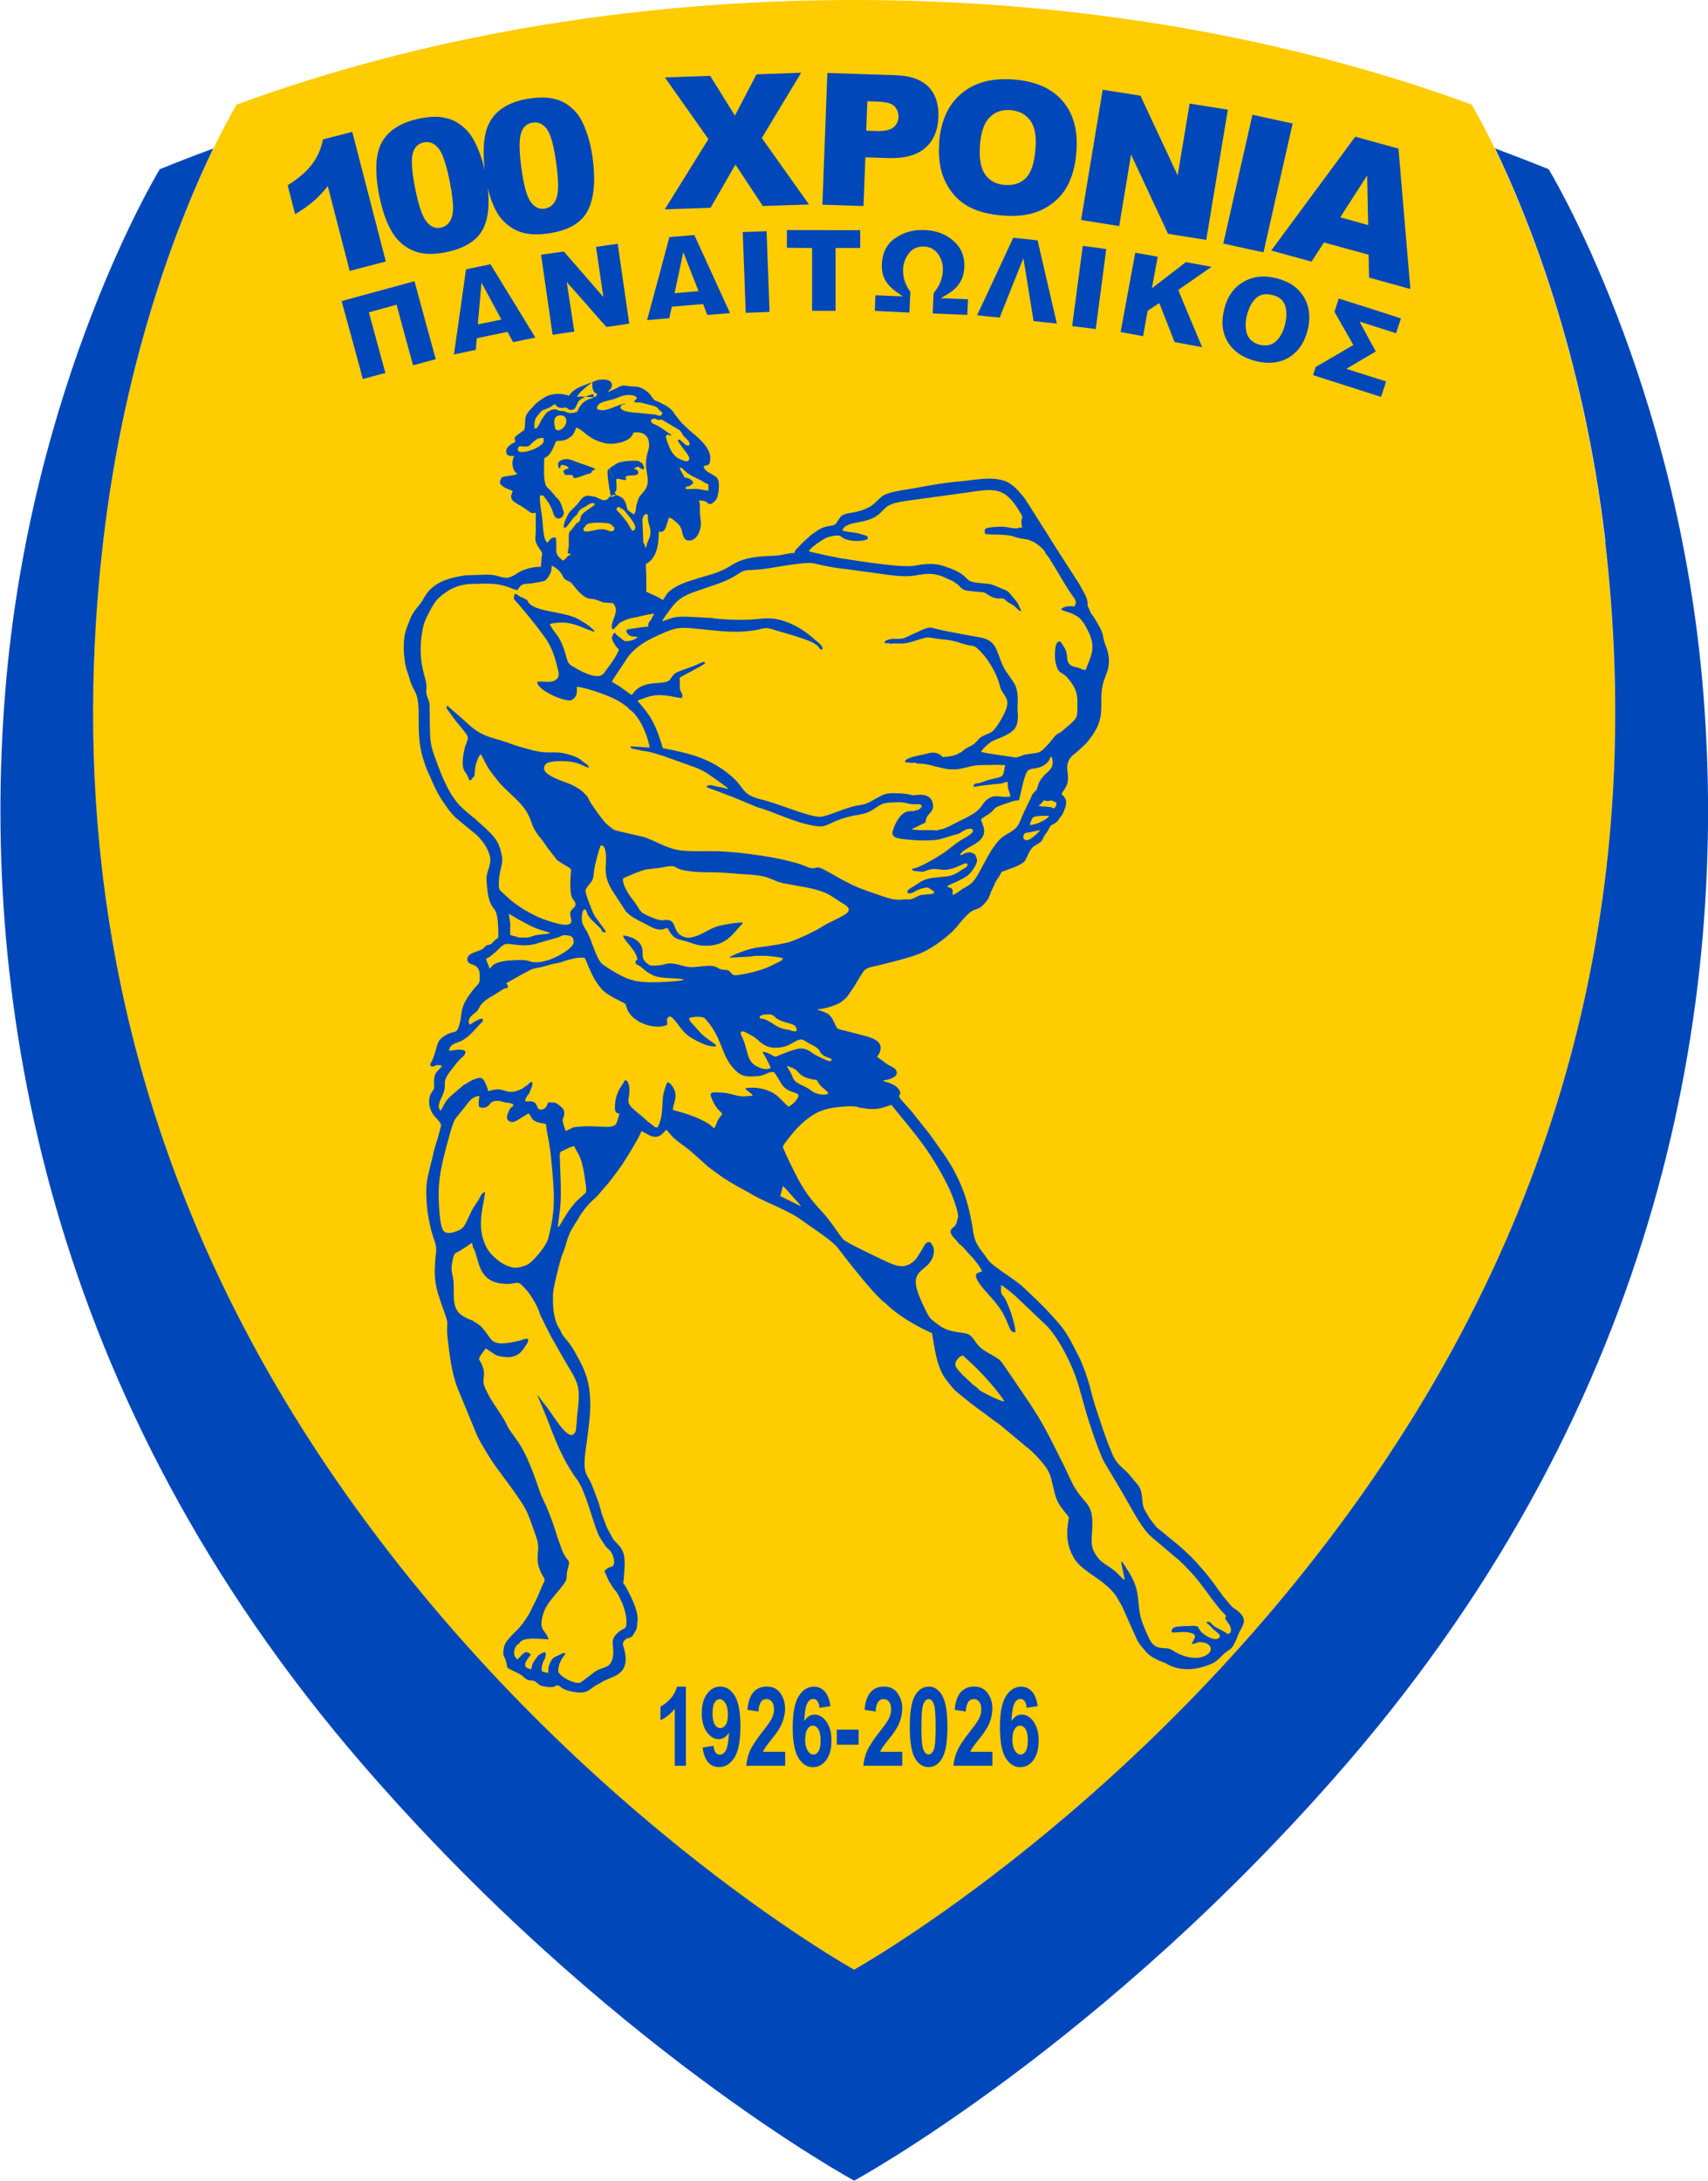 <?xml version="1.0" encoding="UTF-8"?>
<svg xmlns="http://www.w3.org/2000/svg" xmlns:xlink="http://www.w3.org/1999/xlink" xmlns:xodm="http://www.corel.com/coreldraw/odm/2003" xml:space="preserve" width="1.992in" height="2.543in" version="1.1" style="shape-rendering:geometricPrecision; text-rendering:geometricPrecision; image-rendering:optimizeQuality; fill-rule:evenodd; clip-rule:evenodd" viewBox="0 0 154.19 196.88">
 <defs>
  <style type="text/css">
   
    .fil1 {fill:#0047BA}
    .fil0 {fill:#FECC00;fill-rule:nonzero}
   
  </style>
 </defs>
 <g id="Layer_x0020_1">
  <g id="_2216373327984">
   <path class="fil0" d="M124.07 133.33c20.71,-30.2 23.68,-59.97 20.84,-84.41 -2.82,-24.47 -12.06,-39.48 -12.06,-39.48 -16.32,-5.99 -35.37,-9.44 -55.75,-9.44 -20.37,0 -39.44,3.45 -55.74,9.44 0,0 -9.25,15.01 -12.07,39.48 -0.57,4.89 -0.9,9.99 -0.91,15.28 -0.03,21.1 5.2,44.99 21.74,69.13 20.43,29.78 46.97,44.53 46.97,44.53 0,0 26.56,-14.74 46.97,-44.53z"></path>
   <path class="fil1" d="M144.92 48.89c2.83,24.45 -0.14,54.23 -20.85,84.43 -20.42,29.76 -46.97,44.51 -46.97,44.51 0,0 -26.54,-14.75 -46.97,-44.51 -16.55,-24.15 -21.77,-48.04 -21.74,-69.14 0.01,-5.28 0.34,-10.39 0.91,-15.29 1.97,-17.03 7.04,-29.49 9.94,-35.48l-0.13 0.05c-1.6,0.59 -3.17,1.2 -4.7,1.82 0,0 -11.72,19.22 -13.96,47.26 -2.23,27.79 3.65,63.67 32.28,96.77 21.95,25.39 44.38,37.57 44.38,37.57 0,0 22.44,-12.18 44.4,-37.57 28.63,-33.1 34.51,-68.98 32.27,-96.77 -2.25,-28.04 -13.96,-47.26 -13.96,-47.26 -1.52,-0.62 -3.09,-1.22 -4.68,-1.82l-0.17 -0.08c2.9,5.99 7.99,18.46 9.97,35.51zm-21.35 -25.89l-4.04 -1.11 -1.12 1.73 -3.64 -1 7.59 -10.28 3.9 1.08 1.07 12.67 -3.73 -1.03 -0.04 -2.05zm-0.05 -2.69l-0.09 -4.47 -2.43 3.78 2.52 0.7zm-10.45 -9.95l3.63 0.79 -2.63 11.63 -3.63 -0.79 2.63 -11.63zm-13.52 -2.26l3.41 0.54 3.36 7.2 1.08 -6.49 3.45 0.55 -1.95 11.76 -3.45 -0.55 -3.34 -7.16 -1.07 6.46 -3.44 -0.55 1.95 -11.76zm-14.77 4.81c0.14,-1.94 0.79,-3.41 1.96,-4.42 1.17,-1.01 2.72,-1.45 4.66,-1.32 1.99,0.13 3.49,0.77 4.49,1.9 1,1.13 1.43,2.66 1.29,4.57 -0.1,1.39 -0.42,2.51 -0.95,3.37 -0.53,0.86 -1.27,1.5 -2.19,1.94 -0.93,0.44 -2.05,0.61 -3.38,0.52 -1.35,-0.09 -2.45,-0.38 -3.3,-0.86 -0.85,-0.49 -1.52,-1.21 -2,-2.17 -0.48,-0.96 -0.67,-2.13 -0.57,-3.52zm3.69 0.25c-0.09,1.2 0.08,2.08 0.49,2.63 0.41,0.55 1.01,0.86 1.78,0.91 0.79,0.05 1.43,-0.16 1.9,-0.65 0.47,-0.49 0.76,-1.39 0.85,-2.72 0.08,-1.12 -0.09,-1.95 -0.51,-2.49 -0.42,-0.55 -1.02,-0.85 -1.8,-0.9 -0.75,-0.05 -1.37,0.17 -1.85,0.67 -0.49,0.49 -0.78,1.35 -0.87,2.55zm-13.79 -6.57l6.16 0.2c1.34,0.04 2.33,0.39 2.98,1.05 0.64,0.66 0.94,1.57 0.9,2.74 -0.05,1.2 -0.45,2.13 -1.2,2.78 -0.75,0.66 -1.88,0.96 -3.37,0.91l-2.03 -0.07 -0.17 4.4 -3.71 -0.12 0.45 -11.9zm3.52 5.21l0.91 0.03c0.72,0.02 1.23,-0.08 1.53,-0.32 0.3,-0.24 0.46,-0.55 0.47,-0.93 0.01,-0.37 -0.1,-0.69 -0.34,-0.96 -0.24,-0.27 -0.71,-0.41 -1.41,-0.44l-1.06 -0.04 -0.1 2.66zm-18.17 -4.81l4.08 -0.14 2.23 3.59 1.95 -3.73 4.03 -0.14 -3.55 5.89 4.26 6 -4.17 0.14 -2.47 -3.74 -2.25 3.9 -4.13 0.14 3.94 -6.34 -3.93 -5.57zm-16.28 8.29c-0.24,-2.08 -0.03,-3.59 0.63,-4.55 0.69,-1.01 1.87,-1.62 3.53,-1.85 0.8,-0.11 1.47,-0.1 2.01,0.02 0.54,0.12 0.99,0.32 1.36,0.59 0.37,0.27 0.67,0.56 0.9,0.88 0.23,0.32 0.44,0.7 0.61,1.15 0.34,0.85 0.57,1.75 0.7,2.71 0.29,2.14 0.13,3.75 -0.47,4.85 -0.59,1.09 -1.78,1.76 -3.57,2 -1,0.14 -1.83,0.09 -2.49,-0.14 -0.66,-0.23 -1.22,-0.63 -1.7,-1.18 -0.34,-0.4 -0.65,-0.96 -0.91,-1.69 -0.13,-0.36 -0.24,-0.73 -0.33,-1.13 0.18,1.53 0.05,2.74 -0.37,3.63 -0.53,1.12 -1.68,1.86 -3.44,2.21 -0.99,0.19 -1.82,0.19 -2.49,0 -0.67,-0.19 -1.26,-0.55 -1.77,-1.08 -0.37,-0.37 -0.7,-0.92 -1.01,-1.63 -0.3,-0.72 -0.54,-1.53 -0.72,-2.43 -0.43,-2.22 -0.33,-3.85 0.3,-4.9 0.63,-1.04 1.77,-1.73 3.42,-2.05 0.79,-0.16 1.46,-0.19 2.01,-0.09 0.55,0.09 1.01,0.26 1.39,0.51 0.38,0.25 0.7,0.52 0.95,0.83 0.25,0.31 0.48,0.68 0.68,1.11 0.33,0.7 0.59,1.45 0.77,2.24zm3.31 -0.12c0.2,1.5 0.47,2.51 0.81,3.02 0.34,0.51 0.77,0.73 1.28,0.66 0.33,-0.05 0.61,-0.2 0.82,-0.47 0.22,-0.27 0.35,-0.66 0.39,-1.18 0.05,-0.52 0,-1.31 -0.14,-2.38 -0.21,-1.56 -0.48,-2.6 -0.82,-3.1 -0.34,-0.5 -0.78,-0.72 -1.31,-0.64 -0.55,0.08 -0.9,0.4 -1.07,0.99 -0.17,0.58 -0.16,1.62 0.04,3.1zm-9.59 1.84c0.29,1.48 0.62,2.48 0.99,2.97 0.37,0.49 0.81,0.69 1.31,0.59 0.33,-0.07 0.6,-0.24 0.8,-0.52 0.2,-0.28 0.31,-0.68 0.32,-1.2 0.02,-0.52 -0.08,-1.31 -0.28,-2.37 -0.3,-1.55 -0.64,-2.57 -1.01,-3.05 -0.37,-0.48 -0.82,-0.67 -1.35,-0.56 -0.54,0.11 -0.88,0.46 -1.01,1.05 -0.14,0.59 -0.06,1.62 0.23,3.09zm-5.68 -5.1l3.03 11.71 -3.26 0.85 -1.98 -7.66c-0.42,0.53 -0.85,0.99 -1.28,1.36 -0.43,0.37 -0.99,0.77 -1.67,1.18l-0.67 -2.61c1.01,-0.64 1.75,-1.28 2.23,-1.94 0.48,-0.65 0.8,-1.39 0.95,-2.2l2.67 -0.69zm19.38 13.59c0.9,1.01 3.1,3.51 3.2,3.64l0.04 0 -0.02 -0.02c-0.91,-1.05 -3.22,-3.66 -3.22,-3.66l-0 0.04zm-20.34 1.69c0.1,0.37 1.83,6.67 1.91,7.04 0.32,-0.09 1.73,-0.47 2.04,-0.55 -0.1,-0.38 -1.49,-5.47 -1.49,-5.47l2.5 -0.69c0,0 1.38,5.1 1.49,5.47 0.32,-0.08 1.73,-0.46 2.05,-0.55 -0.11,-0.38 -1.83,-6.67 -1.92,-7.04 -0.38,0.1 -6.2,1.69 -6.57,1.79zm11.23 -2.85c-0.03,0.27 -1.01,7.13 -1.09,7.67 0.41,-0.09 1.73,-0.35 1.97,-0.41 0.03,-0.23 0.09,-1.05 0.09,-1.05l2.78 -0.58c0,0 0.39,0.73 0.5,0.93 0.24,-0.06 1.58,-0.32 2.01,-0.41 -0.27,-0.47 -3.9,-6.38 -4.05,-6.62 -0.25,0.05 -1.97,0.41 -2.22,0.46zm1.09 4.69l0.31 -3.5 1.8 3.33 -2.13 0.44 0.02 -0.27zm11.6 0.5c0.2,-0.02 1.73,-0.25 2.05,-0.3 -0.05,-0.38 -0.98,-6.83 -1.04,-7.21 -0.32,0.04 -1.65,0.24 -1.96,0.28 0.05,0.37 0.66,4.52 0.66,4.52 0,0 -3.42,-3.93 -3.56,-4.1 -0.2,0.03 -1.73,0.24 -2.06,0.29 0.06,0.39 0.99,6.85 1.04,7.23 0.32,-0.06 1.64,-0.25 1.96,-0.29 -0.05,-0.37 -0.69,-4.5 -0.69,-4.5 0,0 3.45,3.91 3.59,4.08zm5.67 -8.1c-0.06,0.27 -1.86,6.96 -2.01,7.48 0.43,-0.04 1.77,-0.15 2.01,-0.17 0.05,-0.22 0.22,-1.04 0.22,-1.04l2.83 -0.24c0,0 0.3,0.77 0.38,0.99 0.23,-0.02 1.61,-0.13 2.05,-0.17 -0.23,-0.49 -3.11,-6.8 -3.22,-7.05 -0.25,0.02 -2.02,0.17 -2.27,0.19zm0.53 4.78l0.73 -3.43 1.38 3.52 -2.17 0.18 0.06 -0.27zm6.1 -5.25c0.02,0.38 0.26,6.91 0.27,7.29 0.32,-0 1.81,-0.07 2.15,-0.08 -0.02,-0.38 -0.26,-6.9 -0.27,-7.29 -0.32,0.02 -1.81,0.08 -2.15,0.08zm3.99 -0.19c-0.01,0.3 -0,1.31 -0.01,1.61 0.35,0.01 2.28,0.02 2.28,0.02 0,0 0,5.28 -0,5.67 0.33,-0 1.8,0.01 2.12,0.01 -0,-0.39 0,-5.68 0,-5.68 0,0 1.87,0 2.22,-0 0.01,-0.3 0.01,-1.31 -0,-1.61 -0.39,0 -6.23,-0 -6.62,-0.01zm20.43 0.71c-0.12,0.26 -3.02,6.51 -3.26,6.99 0.44,0.06 1.8,0.19 2.04,0.21 0.1,-0.27 2.14,-5.36 2.14,-5.36 0,0 0.87,5.38 0.92,5.68 0.25,0.03 1.68,0.17 2.1,0.22 -0.12,-0.51 -1.67,-7.23 -1.74,-7.51 -0.25,-0.03 -1.96,-0.22 -2.21,-0.23zm6.28 0.73c-0.05,0.38 -0.9,6.86 -0.96,7.24 0.32,0.03 1.81,0.23 2.13,0.27 0.05,-0.38 0.91,-6.85 0.95,-7.22 -0.31,-0.06 -1.8,-0.25 -2.12,-0.29zm9.32 1.46c-0.14,0.1 -3.08,2.37 -3.08,2.37 0,0 0.46,-2.5 0.53,-2.85 -0.32,-0.06 -1.71,-0.32 -2.03,-0.36 -0.08,0.37 -1.25,6.79 -1.32,7.16 0.32,0.05 1.7,0.31 2.03,0.37 0.05,-0.34 0.41,-2.29 0.41,-2.29l1.05 -0.7c0,0 1.3,3.32 1.38,3.52 0.19,0.04 1.92,0.36 2.49,0.46 -0.27,-0.61 -2.16,-5.16 -2.16,-5.16 0,0 2.39,-1.66 3.01,-2.09 -0.65,-0.12 -2.15,-0.4 -2.29,-0.42zm13.79 3.3c-0.09,0.28 -0.34,1.07 -0.38,1.2 0.09,0.14 1.7,2.99 1.7,2.99 0,0 -3.27,1.92 -3.41,1.99 -0.02,0.11 -0.17,0.51 -0.22,0.73 0.36,0.11 5.77,1.85 6.13,1.96 0.1,-0.27 0.37,-1.11 0.46,-1.39 -0.36,-0.11 -3.59,-1.14 -3.59,-1.14 0,0 2.36,-1.39 2.66,-1.57 -0.18,-0.3 -1.47,-2.7 -1.47,-2.7 0,0 2.95,0.94 3.31,1.06 0.07,-0.27 0.34,-1.07 0.43,-1.34 -0.36,-0.13 -5.25,-1.69 -5.62,-1.8zm-40.1 -5.43c-0.73,0.55 -1.1,1.3 -1.15,2.31 -0.02,0.53 0.07,1.02 0.29,1.42 0.22,0.41 0.57,0.77 1.03,1.1l0.58 0.4c0,0 -2.14,-0.08 -2.48,-0.1 -0.01,0.29 -0.05,1.13 -0.05,1.41 0.34,0.02 2.77,0.13 3.12,0.15 0.01,-0.33 0.07,-1.74 0.09,-1.86 -0.22,-0.31 -0.39,-0.62 -0.51,-0.95 -0.11,-0.34 -0.17,-0.71 -0.15,-1.11 0.02,-0.54 0.2,-1.02 0.52,-1.43 0.33,-0.43 0.78,-0.63 1.36,-0.61 0.57,0.02 1,0.26 1.3,0.71 0.29,0.42 0.43,0.91 0.41,1.46 -0.04,0.76 -0.32,1.44 -0.84,2.02 -0.01,0.12 -0.07,1.53 -0.08,1.85 0.35,0.02 2.78,0.12 3.12,0.13 0.02,-0.28 0.05,-1.13 0.07,-1.41 -0.35,-0.01 -2.46,-0.1 -2.46,-0.1l0.6 -0.35c0.48,-0.28 0.85,-0.63 1.11,-1.03 0.26,-0.4 0.38,-0.86 0.42,-1.38 0.04,-1.01 -0.28,-1.79 -0.97,-2.4 -0.69,-0.62 -1.56,-0.95 -2.61,-0.99 -1.06,-0.05 -1.96,0.22 -2.7,0.77zm31.46 3.94c-0.85,0.51 -1.43,1.33 -1.7,2.45 -0.29,1.14 -0.17,2.14 0.34,2.98 0.52,0.84 1.37,1.41 2.51,1.7 1.16,0.29 2.16,0.17 3,-0.33 0.83,-0.51 1.4,-1.33 1.69,-2.48 0.27,-1.13 0.16,-2.13 -0.35,-2.98 -0.5,-0.84 -1.34,-1.41 -2.48,-1.69 -1.14,-0.29 -2.16,-0.16 -3,0.35zm0.36 2.97c0.16,-0.61 0.4,-1.1 0.75,-1.46 0.37,-0.4 0.9,-0.51 1.52,-0.35 0.64,0.14 1.03,0.49 1.19,1.01 0.13,0.48 0.13,1.03 -0.03,1.66 -0.15,0.6 -0.4,1.11 -0.76,1.46 -0.39,0.39 -0.9,0.51 -1.51,0.37 -0.62,-0.17 -1.02,-0.51 -1.18,-1.04 -0.14,-0.48 -0.14,-1.05 0.01,-1.65zm-18.92 125.6l-0.97 0.15c-0.05,-0.53 -0.24,-0.8 -0.57,-0.8 -0.22,0 -0.4,0.13 -0.54,0.4 -0.14,0.27 -0.23,0.8 -0.27,1.61 0.12,-0.2 0.26,-0.35 0.42,-0.45 0.15,-0.1 0.32,-0.15 0.51,-0.15 0.41,0 0.77,0.21 1.07,0.64 0.3,0.43 0.46,0.99 0.46,1.7 0,0.75 -0.16,1.34 -0.48,1.77 -0.32,0.43 -0.72,0.64 -1.2,0.64 -0.52,0 -0.95,-0.28 -1.3,-0.83 -0.34,-0.55 -0.52,-1.48 -0.52,-2.76 0,-1.3 0.18,-2.24 0.54,-2.82 0.36,-0.57 0.82,-0.86 1.38,-0.86 0.39,0 0.71,0.15 0.98,0.44 0.26,0.29 0.43,0.74 0.51,1.33zm-2.27 2.98c0,0.45 0.08,0.79 0.23,1.03 0.15,0.24 0.32,0.36 0.51,0.36 0.19,0 0.34,-0.1 0.47,-0.3 0.12,-0.2 0.19,-0.52 0.19,-0.97 0,-0.46 -0.07,-0.8 -0.2,-1.02 -0.14,-0.21 -0.3,-0.32 -0.5,-0.32 -0.19,0 -0.36,0.1 -0.49,0.31 -0.13,0.2 -0.2,0.51 -0.2,0.91zm-1.8 1.14l0 1.26 -3.51 0c0.04,-0.48 0.15,-0.93 0.35,-1.37 0.19,-0.43 0.57,-1 1.12,-1.7 0.44,-0.56 0.71,-0.94 0.81,-1.14 0.15,-0.29 0.23,-0.58 0.23,-0.87 0,-0.31 -0.06,-0.54 -0.19,-0.7 -0.12,-0.16 -0.29,-0.24 -0.49,-0.24 -0.44,0 -0.68,0.37 -0.72,1.12l-1 -0.15c0.06,-0.72 0.24,-1.25 0.54,-1.59 0.3,-0.34 0.7,-0.51 1.2,-0.51 0.55,0 0.96,0.2 1.24,0.6 0.28,0.4 0.42,0.85 0.42,1.37 0,0.29 -0.04,0.57 -0.11,0.85 -0.07,0.27 -0.18,0.55 -0.33,0.83 -0.15,0.28 -0.39,0.63 -0.74,1.06 -0.32,0.4 -0.52,0.67 -0.61,0.8 -0.08,0.13 -0.15,0.26 -0.21,0.38l1.99 0zm-5.76 -5.89c0.51,0 0.92,0.27 1.23,0.81 0.31,0.54 0.47,1.48 0.47,2.83 0,1.34 -0.16,2.29 -0.47,2.82 -0.31,0.54 -0.72,0.81 -1.23,0.81 -0.51,0 -0.92,-0.27 -1.23,-0.8 -0.31,-0.53 -0.47,-1.48 -0.47,-2.84 0,-1.34 0.16,-2.28 0.47,-2.81 0.31,-0.54 0.72,-0.81 1.23,-0.81zm0 1.14c-0.2,0 -0.35,0.15 -0.47,0.44 -0.12,0.29 -0.18,0.98 -0.18,2.06 0,1.09 0.06,1.77 0.18,2.06 0.12,0.29 0.27,0.43 0.47,0.43 0.2,0 0.36,-0.15 0.47,-0.44 0.12,-0.29 0.17,-0.98 0.17,-2.06 0,-1.09 -0.06,-1.77 -0.17,-2.06 -0.12,-0.29 -0.27,-0.44 -0.47,-0.44zm-2.38 4.75l0 1.26 -3.51 0c0.04,-0.48 0.15,-0.93 0.35,-1.37 0.19,-0.43 0.57,-1 1.12,-1.7 0.44,-0.56 0.71,-0.94 0.81,-1.14 0.15,-0.29 0.23,-0.58 0.23,-0.87 0,-0.31 -0.06,-0.54 -0.19,-0.7 -0.12,-0.16 -0.29,-0.24 -0.49,-0.24 -0.44,0 -0.68,0.37 -0.72,1.12l-1 -0.15c0.06,-0.72 0.24,-1.25 0.54,-1.59 0.3,-0.34 0.7,-0.51 1.2,-0.51 0.55,0 0.96,0.2 1.24,0.6 0.28,0.4 0.42,0.85 0.42,1.37 0,0.29 -0.04,0.57 -0.11,0.85 -0.07,0.27 -0.18,0.55 -0.33,0.83 -0.15,0.28 -0.39,0.63 -0.74,1.06 -0.32,0.4 -0.52,0.67 -0.61,0.8 -0.08,0.13 -0.15,0.26 -0.21,0.38l1.99 0zm-5.91 -0.64l0 -1.36 1.97 0 0 1.36 -1.97 0zm-0.59 -3.48l-0.97 0.15c-0.05,-0.53 -0.24,-0.8 -0.57,-0.8 -0.22,0 -0.4,0.13 -0.54,0.4 -0.14,0.27 -0.24,0.8 -0.27,1.61 0.12,-0.2 0.26,-0.35 0.42,-0.45 0.15,-0.1 0.32,-0.15 0.51,-0.15 0.41,0 0.77,0.21 1.07,0.64 0.31,0.43 0.46,0.99 0.46,1.7 0,0.75 -0.16,1.34 -0.48,1.77 -0.32,0.43 -0.72,0.64 -1.2,0.64 -0.52,0 -0.95,-0.28 -1.3,-0.83 -0.34,-0.55 -0.52,-1.48 -0.52,-2.76 0,-1.3 0.18,-2.24 0.54,-2.82 0.36,-0.57 0.82,-0.86 1.38,-0.86 0.39,0 0.71,0.15 0.98,0.44 0.26,0.29 0.43,0.74 0.51,1.33zm-2.27 2.98c0,0.45 0.08,0.79 0.23,1.03 0.15,0.24 0.32,0.36 0.51,0.36 0.19,0 0.34,-0.1 0.47,-0.3 0.12,-0.2 0.19,-0.52 0.19,-0.97 0,-0.46 -0.07,-0.8 -0.2,-1.02 -0.14,-0.21 -0.3,-0.32 -0.5,-0.32 -0.19,0 -0.36,0.1 -0.49,0.31 -0.13,0.2 -0.2,0.51 -0.2,0.91zm-1.8 1.14l0 1.26 -3.51 0c0.04,-0.48 0.15,-0.93 0.34,-1.37 0.19,-0.43 0.57,-1 1.12,-1.7 0.44,-0.56 0.71,-0.94 0.81,-1.14 0.15,-0.29 0.23,-0.58 0.23,-0.87 0,-0.31 -0.06,-0.54 -0.19,-0.7 -0.12,-0.16 -0.29,-0.24 -0.49,-0.24 -0.44,0 -0.68,0.37 -0.72,1.12l-1 -0.15c0.06,-0.72 0.24,-1.25 0.54,-1.59 0.3,-0.34 0.7,-0.51 1.2,-0.51 0.55,0 0.96,0.2 1.24,0.6 0.28,0.4 0.42,0.85 0.42,1.37 0,0.29 -0.04,0.57 -0.11,0.85 -0.07,0.27 -0.18,0.55 -0.33,0.83 -0.15,0.28 -0.39,0.63 -0.74,1.06 -0.32,0.4 -0.52,0.67 -0.61,0.8 -0.08,0.13 -0.15,0.26 -0.21,0.38l1.99 0zm-7.44 -0.39l0.97 -0.15c0.05,0.53 0.24,0.8 0.57,0.8 0.22,0 0.41,-0.13 0.55,-0.4 0.14,-0.26 0.23,-0.8 0.28,-1.6 -0.12,0.2 -0.27,0.35 -0.42,0.45 -0.16,0.1 -0.33,0.15 -0.52,0.15 -0.4,0 -0.75,-0.21 -1.06,-0.64 -0.31,-0.42 -0.46,-0.99 -0.46,-1.69 0,-0.75 0.16,-1.34 0.48,-1.77 0.32,-0.43 0.72,-0.65 1.19,-0.65 0.53,0 0.96,0.28 1.31,0.83 0.34,0.56 0.51,1.48 0.51,2.76 0,1.31 -0.18,2.25 -0.54,2.82 -0.36,0.57 -0.82,0.86 -1.39,0.86 -0.4,0 -0.72,-0.14 -0.98,-0.43 -0.26,-0.29 -0.42,-0.74 -0.5,-1.34zm2.27 -2.98c0,-0.44 -0.08,-0.79 -0.23,-1.02 -0.15,-0.24 -0.32,-0.36 -0.51,-0.36 -0.19,0 -0.34,0.1 -0.46,0.3 -0.12,0.2 -0.19,0.52 -0.19,0.98 0,0.46 0.07,0.79 0.2,1.01 0.14,0.21 0.3,0.32 0.5,0.32 0.19,0 0.35,-0.1 0.49,-0.3 0.14,-0.2 0.2,-0.51 0.2,-0.91zm-3.79 4.63l-1.01 0 0 -5.15c-0.37,0.47 -0.8,0.81 -1.29,1.04l0 -1.24c0.28,-0.13 0.57,-0.35 0.87,-0.67 0.3,-0.32 0.51,-0.7 0.62,-1.12l0.81 0 0 7.15zm-6.68 -114.56c0.09,-0.01 0.26,-0.12 0.33,-0.16 -0.01,-0.2 0.02,-0.16 -0.12,-0.21 -0.16,0.03 -0.3,-0.01 -0.38,-0.18 -0.05,0.08 0.07,0.39 0.1,0.56l0.08 -0.02zm-0.18 -0.55c0.08,0.16 0.22,0.21 0.38,0.18 0.12,-0.13 0.22,-0.06 0.22,-0.55 0.01,-0.63 -0.26,-0.86 0.52,-0.63 0.22,0.06 0.5,0.04 0.26,-0.19 -0.09,0.18 -0.1,0.04 -0.46,-0.03 -0.2,-0.04 -0.42,-0.02 -0.63,-0.03 -0.12,-0.15 -0.36,-0.57 -0.36,-0.74 -0.16,0.08 -0.15,0.18 -0.14,0.49 0.03,0.67 0.11,0.93 0.19,1.5zm-4.09 -2.84c-0.26,0.03 -0.49,0.15 -0.59,0.33 -0.01,0.21 -0.02,0.44 0.16,0.49 0.12,-0.19 -0.07,-0.36 0.33,-0.3 0.07,0.01 0.19,0.05 0.26,0.08 0.18,0.1 0.17,0.13 0.21,0.21 -0.4,0.13 -0.66,0.17 -0.32,0.6l0.64 0.01c0.09,0.11 0.04,0.14 0.14,0.27 0.31,0.02 0.9,-0.26 1.18,-0.34 0.17,-0.05 0.29,-0.06 0.41,-0.15 0.02,-0.14 -0.02,-0.11 0.1,-0.16l0.24 -0.16c-0.13,-0.12 -1.04,-0.42 -1.32,-0.51 -0.38,-0.12 -1.04,-0.48 -1.44,-0.37zm4.04 0.85c0,0.18 0.24,0.6 0.36,0.74 0.21,0.01 0.42,-0.01 0.63,0.03 0.35,0.07 0.37,0.2 0.46,0.03 0.01,-0.14 0.19,-0.16 0.34,-0.18 0.49,-0.05 0.91,0.02 0.79,-0.38 -0.04,-0.15 -0.13,-0.12 -0.34,-0.24 -0.01,-0.01 -0.02,-0.01 -0.03,-0.02l0.36 -0.18c0.19,0.09 0.32,0.27 0.54,0.25l0.01 -0.26c-0.25,-0.16 0.06,-0.13 -0.17,-0.29 -0.08,-0.06 -0.29,-0.16 -0.36,-0.21 -0.58,-0.03 -1.07,-0.01 -1.58,0.11 -0.22,0.05 -0.4,0.14 -0.55,0.26 -0.19,0.14 -0.37,0.17 -0.44,0.35zm-3.63 -6.6c-0.51,-0.11 -0.5,-0.16 -1.08,-0.16 -0.28,0 -0.64,0.1 -0.86,0.17 -0.27,0.09 -0.99,0.6 -1.2,0.84 -0.06,0.08 -0.04,0.06 -0.11,0.14 -0.31,0.34 -0.66,0.59 -0.71,1.1 -0.03,0.24 -0.03,0.77 -0.09,0.95 -0.06,0.19 -0.1,0.1 -0.27,0.24 -0.17,0.15 -0.42,0.28 -0.56,0.46 -0.19,0.25 0.25,0.38 -0.2,0.56 -0.26,0.1 -0.61,0.41 -0.61,0.7 0,0.45 0.28,0.46 0.73,0.46 -0.21,0.38 -0.22,0.84 -0.04,1.24 0.03,0.07 0.07,0.14 0.14,0.2 0.04,0.04 0.06,0.05 0.09,0.08 0.06,0.06 0.03,0 0.07,0.09 -0.44,0.21 -1.19,0.16 -1.39,0.33 -0.05,0.05 -0.17,0.33 -0.17,0.42 0,0.22 0.32,0.42 0.48,0.5 0.23,0.13 0.47,0.18 0.69,0.29 -0.47,0.95 0.19,0.94 1.21,1.66 0.4,0.28 0.41,0.4 0.86,0.3l0 1.63c0,0.75 -0.22,0.85 0.39,1.7 0.35,0.48 0.12,0.38 0.12,0.92 0,0.28 -0.04,0.39 -0.04,0.63 -0.62,0 -1.18,0.13 -1.74,0.36 -0.19,0.08 -0.45,0.27 -0.64,0.38 -1,0.59 -1.16,-0.03 -2.5,-0.03l-1.92 0.06c-1.7,0.25 -3.06,0.69 -3.81,2.12 -0.32,0.62 -0.85,0.95 -1.18,1.78 -0.47,1.17 -0.6,1.44 -0.6,2.76 0,0.46 0.09,1.09 0.16,1.47 0.09,0.47 0.28,0.85 0.39,1.29 0.11,0.43 0.3,0.75 0.5,1.14 0.62,1.24 -0.05,3.54 0.68,5.93 0.13,0.42 0.26,0.84 0.44,1.24 0.1,0.2 0.16,0.34 0.25,0.55 0.25,0.57 0.5,1.16 0.83,1.7 0.41,0.66 1.07,1.64 1.65,2.08l1.63 1.34c0.45,0.41 0.81,0.89 1.06,1.43 0.52,1.12 0.01,1.48 -0.12,2.43 -0.03,0.21 0.11,1.45 0.16,1.66 0.38,1.8 0.91,0.43 0.91,3.71 0,0.15 -0.17,0.19 -0.27,0.28 -0.36,0.33 -0.24,0.38 -0.71,0.48 -0.23,0.05 -0.19,0.13 -0.33,0.26 -0.37,0.37 -1.49,0.36 -1.49,1.02 0,0.71 1.12,0.16 1.12,1.46 0,0.89 -0.01,0.54 -0.67,1.39 -1.32,1.71 -0.78,2.01 -1.26,3.32 -0.24,0.65 -0.46,0.16 -1.43,0.87 -0.6,0.43 -0.46,1.08 -0.95,2.13 -0.08,0.17 -0.28,0.38 -0.04,0.5 0.16,0.07 0.37,-0.13 0.56,-0.13 0.19,0 0.23,0.05 0.39,0.08 -0.43,0.62 -0.73,0.45 -0.73,1.59 0,0.44 0.1,0.36 -0.16,0.73 -0.41,0.59 -0.34,1.34 -0,1.93 0.2,0.35 0.38,0.44 0.59,0.72 0.33,0.44 0.2,0.39 0.07,0.95 -0.15,0.7 -0.42,1.31 -0.57,2.04 -0.22,1.08 -0.63,2.19 -0.63,3.31 0,1.34 0.17,2.6 0.53,3.86 0.3,1.02 0.48,1.04 0.3,2.2l-0.06 1.11c-0.02,1.16 0.22,1.95 0.56,2.93 0.12,0.37 0.57,1.53 0.57,1.78 0,0.35 -0.03,0.83 0,1.16 0.19,1.64 0.35,3.3 0.95,4.84l1.71 4.15c0.25,0.55 0.53,1.01 0.84,1.52 0.55,0.93 0.81,1.27 1.42,2.09l0.98 1.34c1.26,1.79 1.26,1.78 1.99,3.88 0.1,0.27 0.22,0.6 0.28,0.9 0.18,0.85 -0.34,1.56 0.38,2.89 0.28,0.51 0.33,0.39 0.08,0.91 -0.22,0.45 -0.37,0.91 -0.59,1.34 -0.14,0.28 -0.28,0.56 -0.42,0.85l-0.21 0.43c-1.03,1.68 -1.18,1.39 -2.04,2.49 -0.22,0.28 -0.31,0.68 -0.31,1.11 0,0.32 0.19,0.29 0.31,1.03 0.06,0.31 0.04,0.26 0.28,0.39 0.42,0.23 0.95,0.41 1.3,0.75 0.43,0.43 0.72,0.16 1,0.37 0.38,0.28 0.33,0.37 0.91,0.46 0.89,0.14 0.8,-0.09 1.09,-0.12 0.13,-0.01 0.31,0.17 0.41,0.24 0.4,0.27 1.18,0.41 1.69,0.41 0.71,0 1,-0.47 1.5,-0.72 0.43,-0.21 0.32,-0.23 0.93,-0.48 0.4,-0.17 0.89,-0.36 1.17,-0.63 0.9,-0.86 0.2,-2.35 0.2,-2.55 0,-0.14 0.09,-0.25 0.16,-0.34 0.23,-0.28 0.45,-0.13 0.67,-0.35 0.13,-0.13 0.12,-0.16 0.2,-0.3 0.16,-0.27 0.25,-0.33 0.26,-0.76 0,-0.23 0.04,-0.25 0.05,-0.46 0.01,-0.83 -0.52,-1.91 -0.9,-2.64 -0.59,-1.15 -0.38,-0.11 -0.32,-1.49 0.04,-0.84 0.19,-1.71 -0.37,-2.44l-0.52 -0.57c-0.08,-0.09 -0.1,-0.1 -0.16,-0.22l-0.25 -0.47c-0.09,-0.18 -0.19,-0.32 -0.26,-0.49l-0.42 -1.1c-0.11,-0.38 -0.21,-0.75 -0.33,-1.15l-0.6 -1.59c-0.35,-0.83 -0.67,-0.86 -0.67,-2.02 0,-0.86 0.52,-3.56 0.52,-5.05 0,-1.74 -0.21,-2.7 -0.95,-4.13l-0.54 -0.98c-0.1,-0.16 -0.19,-0.28 -0.29,-0.43 -0.23,-0.38 -0.61,-0.71 -0.81,-1.09 -0.05,-0.1 -0.07,-0.16 -0.12,-0.26 -0.13,-0.24 -0.28,-0.46 -0.37,-0.73 -0.27,-0.79 -0.29,-1.53 -0.29,-2.39 0,-0.69 0.55,-2.76 0.76,-3.47 0.12,-0.38 0.27,-0.63 0.38,-1.05 0.21,-0.81 0.41,-1.27 0.85,-1.97 0.1,-0.16 0.18,-0.27 0.28,-0.44 0.1,-0.16 0.17,-0.31 0.27,-0.44 0.9,-1.3 1.16,-1.21 1.68,-1.88 0.25,-0.32 0.63,-0.7 0.99,-1.17 0.21,-0.27 0.4,-0.54 0.62,-0.82l0.44 -0.62c0.34,-0.52 1.61,-2.55 1.71,-2.98 0.54,0.12 1.21,1.01 2.04,0.09 0.08,-0.09 0.1,-0.15 0.2,-0.22 0.19,0.12 0.37,0.41 0.53,0.57 0.57,0.59 1.32,0.98 1.9,1.54l1.32 1.18c0.01,0.01 0.02,0.02 0.02,0.02l1.15 0.85c1.17,0.8 1.74,1.03 2.87,1.69 1.49,0.86 3.07,1.3 4.49,2.33 0.24,0.17 0.44,0.31 0.67,0.47 0.68,0.49 2.1,1.41 2.55,2 0.94,1.24 3.15,4.08 4.19,4.92 0.13,0.11 0.18,0.13 0.3,0.26 0.42,0.41 1.11,0.91 1.62,1.24 0.7,0.44 1.44,0.85 2.21,1.2 0.21,0.09 0.19,0.07 0.23,0.32 0.2,1.23 0.43,2.9 1.19,3.9 0.33,0.43 0.64,0.88 1.07,1.22 1.16,0.94 1.16,0.97 2.59,2l0.63 0.48c0.55,0.36 1.08,0.82 1.59,1.25l1.85 1.54c0.49,0.47 0.95,0.95 1.34,1.5 0.46,0.65 0.52,1.33 0.72,2.1 0.05,0.21 0.08,0.26 0.13,0.46 0.11,0.42 0.32,0.79 0.57,1.11l0.5 0.64c0.15,0.18 0.16,0.15 0.11,0.39 -0.22,1.23 -0.18,2.32 0.46,3.43 0.57,0.99 1.83,1.6 2.72,2.33 0.4,0.33 0.76,0.66 1.08,1.09l0.53 0.9 1.33 2.97c0.16,0.39 0.46,0.75 0.73,1.05 0.08,0.09 0.08,0.12 0.17,0.21 0.27,0.27 0.5,0.44 0.85,0.6 0.19,0.09 0.25,0.16 0.49,0.23 0.26,0.09 0.29,0.09 0.51,0.22 0.58,0.34 1.18,0.48 1.92,0.48 0.82,0 1.67,-0.27 2.3,-0.57 0.11,-0.05 0.23,-0.17 0.34,-0.25 0.05,-0.04 0.12,-0.1 0.16,-0.13l0.45 -0.45c0.66,-0.53 0.68,-0.34 1.09,-1.24 0.12,-0.26 0.2,-0.57 0.34,-0.8 0.38,-0.65 0.58,-1.09 -0.01,-1.65 -0.12,-0.12 -0.18,-0.16 -0.32,-0.27 -0.14,-0.1 -0.25,-0.16 -0.37,-0.27 -0.33,-0.34 -0.56,-0.67 -0.84,-0.98 -0.08,-0.09 -0.06,-0.08 -0.12,-0.17 -0.05,-0.08 -0.08,-0.1 -0.14,-0.19 -0.36,-0.49 -0.66,-0.95 -1.05,-1.41 -0.1,-0.12 -0.16,-0.21 -0.26,-0.33l-0.57 -0.65c-0.55,-0.66 -1.22,-1.26 -1.86,-1.83l-1.71 -1.4c-0.12,-0.09 -0.22,-0.16 -0.32,-0.28 -0.29,-0.36 -0.55,-0.67 -0.78,-1.08 -0.16,-0.29 -0.34,-0.52 -0.4,-0.86 -0.12,-0.69 -0.03,-1.37 -0.53,-1.91 -0.36,-0.4 -0.66,-0.85 -1.07,-1.22 -0.54,-0.48 -0.86,-0.77 -1.16,-1.46 -0.57,-1.34 -0.85,-2.23 -1.31,-3.62l-0.24 -0.72c-0.01,-0.04 -0.03,-0.08 -0.04,-0.13 -0.25,-0.77 -0.41,-1.59 -0.66,-2.36 -0.25,-0.76 -0.53,-1.52 -0.9,-2.22 -0.41,-0.79 -0.79,-1.61 -1.34,-2.33 -0.35,-0.46 -0.75,-0.89 -1.14,-1.32 -0.8,-0.88 -1.61,-1.62 -2.48,-2.44 -0.79,-0.73 -2.67,-1.79 -3.12,-2.41 -0.09,-0.12 -0.16,-0.24 -0.26,-0.37 -1.21,-1.56 -0.9,-1.51 -1.33,-3.59 -0.21,-1.01 -0.48,-1.9 -0.86,-2.8 -0.41,-0.97 -0.93,-1.91 -1.53,-2.77l-1.28 -1.81c-0.05,-0.07 -0.08,-0.09 -0.13,-0.16l-1.5 -1.89c-0.09,-0.12 -0.17,-0.19 -0.28,-0.31 -0.11,-0.13 -0.2,-0.22 -0.3,-0.34 -0.11,-0.13 -0.55,-0.57 -0.55,-0.71 0,-0.23 0.27,-0.28 -0.1,-0.73 -0.21,-0.25 -0.54,-0.4 -0.85,-0.52 -0.16,-0.06 -0.43,-0.09 -0.52,-0.21 0.36,-0.01 1.25,-0.24 1.25,-0.67 0,-0.46 -0.54,-0.57 -0.87,-0.79 -0.15,-0.1 -0.77,-0.6 -0.9,-0.63 0.02,-0.19 0.1,-0.16 0.19,-0.36 0.43,-0.94 -0.36,-1.31 -1.19,-1.54l-1.81 -0.47c-1.05,-0.25 -0.69,-0.09 -1.21,-1.04 -0.15,-0.26 -0.29,-0.45 -0.56,-0.58l-0.61 -0.24c-0.21,-0.06 -0.09,0.03 -0.2,-0.1 0.55,-0.01 1.52,-0.31 2,-0.57 0.14,-0.08 0.25,-0.18 0.37,-0.27 0.25,-0.19 0.41,-0.43 0.58,-0.69 0.09,-0.14 0.16,-0.23 0.26,-0.37 0.18,-0.27 0.3,-0.51 0.48,-0.79 0.76,-1.24 0.5,-0.93 2.44,-1.43 1.01,-0.26 2.02,-0.5 2.99,-0.86 0.99,-0.37 2.29,-1.3 3.06,-2.04 0.6,-0.58 1.26,-1.65 1.93,-1.93 0.41,-0.17 0.51,-0.13 0.83,-0.45 0.65,-0.63 0.55,-0.91 0.92,-1.62 0.11,-0.21 0.17,-0.42 0.3,-0.62 0.14,-0.21 0.26,-0.36 0.38,-0.6 0.1,-0.22 0.08,-0.16 0.36,-0.27 0.17,-0.07 0.31,-0.1 0.48,-0.17 0.18,-0.06 0.32,-0.13 0.49,-0.19 0.19,-0.08 0.69,-0.32 0.81,-0.47 0.27,-0.32 0.42,-1.18 1.04,-1.49 0.73,-0.37 0.51,-0.53 0.89,-1.02 0.41,-0.52 0.32,-0.67 0.51,-0.77 0.21,-0.1 0.4,-0.21 0.56,-0.38l0.41 -0.56c0.81,-1.56 0.01,-1.59 -0.03,-1.91 -0.01,-0.13 0.56,-0.59 0.56,-1.38 0,-0.66 -0.19,-0.92 0.03,-1.52 0.16,-0.45 0.55,-0.66 0.87,-0.95 0.68,-0.63 0.69,-0.57 1.3,-1.41 0.11,-0.15 0.26,-0.41 0.35,-0.58 0.88,-1.69 0.08,-2.8 0.78,-4.62 0.08,-0.21 0.18,-0.46 0.25,-0.68 0.23,-0.81 0.1,-1.54 -0.19,-2.26 -0.4,-0.95 0.09,-0.72 -1.07,-2.55 -0.16,-0.25 -0.25,-0.27 -0.35,-0.57 -0.06,-0.16 -0.08,-0.19 -0.15,-0.32 -0.19,-0.32 0.22,-0.34 -0.56,-1.63 -0.08,-0.13 -0.14,-0.28 -0.22,-0.42l-2.19 -3.4c-0.1,-0.14 -0.15,-0.25 -0.24,-0.39l-2.16 -3.42c-0.18,-0.25 -0.3,-0.49 -0.5,-0.73 -0.48,-0.57 -0.97,-1.17 -1.73,-1.42 -1.24,-0.4 -2.63,-0.06 -3.89,0.05 -1.36,0.11 -2.71,0.34 -4.05,0.6 -0.83,0.16 -2.5,0.31 -3.08,0.77 -0.6,0.47 -0.73,0.88 -1.79,1.24 -0.22,0.07 -0.36,0.11 -0.6,0.16 -0.38,0.09 -0.89,0.11 -1.22,0.33 -0.25,0.16 -0.45,0.72 -0.68,0.84 -0.06,0.03 -0.53,0.11 -0.64,0.13 -0.31,0.06 -0.57,0.17 -0.83,0.33l-0.15 0.11c-0.05,0.03 0.02,-0.01 -0.07,0.05 -0.18,0.12 -0.29,0.18 -0.45,0.31 -0.09,0.06 -0.12,0.12 -0.2,0.19 -0.46,0.39 -0.58,0.54 -0.97,0.94 -0.14,0.14 -0.27,0.22 -0.29,0.47 -0.61,0 -1.17,0.23 -1.77,0.25 -1.57,0.07 -2.77,0.1 -4.08,0.95 -1.07,0.69 -2.13,0.82 -3.3,1.23 -0.12,0.04 -0.25,0.08 -0.39,0.12 -0.64,0.21 -1.5,0.59 -1.94,1.09 -0.15,0.17 -0.27,0.43 -0.4,0.61 -0.26,-0.13 -0.45,-0.27 -0.72,-0.39 -0.29,-0.13 -0.53,-0.23 -0.79,-0.36 0,-0.41 -0,-0.83 0,-1.25 0,-0.43 -0.04,-0.78 -0.04,-1.25 1.01,-0.51 1.17,-1.83 1.17,-2.92 0.39,0.09 0.53,-0.11 0.66,-0.48 0.09,-0.25 0.18,-0.52 0.24,-0.77 0.3,0 0.41,0.2 0.63,0.36 0.2,0.15 0.34,0.31 0.45,0.52 0.23,0.43 0.1,1.17 0.78,1.17 0.68,0 1.04,-0.94 1.04,-1.5 0,-0.37 -0.08,-0.7 -0.09,-1.04 -0.01,-0.35 0.04,-0.84 -0.09,-1.08 0.82,0 0.74,0.33 0.99,0.33 0.25,0 0.57,-0.37 0.64,-0.54 0.13,-0.31 0.32,-1.41 0.02,-1.8 -0.3,-0.38 -1.18,-0.55 -1.22,-1.08 0.31,-0.15 0.6,0.06 0.6,-0.75 0,-0.9 -1.02,-1.78 -1.67,-2.31 -0.32,-0.26 -0.62,-0.59 -0.92,-0.85l-0.62 -0.78c-0.07,-0.1 -0.09,-0.16 -0.16,-0.25 -0.21,-0.25 -0.48,-0.45 -0.77,-0.6l-0.6 -0.3c-0.14,-0.07 -0.21,-0.05 -0.32,-0.15 -0.05,-0.04 -0.06,-0.06 -0.1,-0.11 -0.01,-0 -0.01,-0.02 -0.02,-0.02l-0.03 -0.05c-0.03,-0.04 -0.03,-0.03 -0.06,-0.07l-0.17 -0.25c-0.14,-0.15 -0.43,-0.39 -0.62,-0.49 -0.3,-0.16 -0.52,-0.22 -0.93,-0.22 -0.31,0 -0.55,-0.08 -0.86,-0.08 -0.27,0 -0.5,0.18 -0.7,0.28 -0.26,0.11 -0.45,0.19 -0.68,0.31 0.07,-0.23 0.35,-0.3 0.35,-0.63 0,-0.64 -1.1,-0.56 -1.48,-0.39 -0.58,0.26 -1.52,0.5 -2,0.91 -0.14,0.11 -0.28,0.25 -0.36,0.4zm-1.3 0.76c0.14,0.13 0.15,0.24 0.41,0.32 0.26,0.08 0.46,-0.04 0.6,0 0.13,0.04 0.19,0.2 0.46,0.21 0.6,0.01 0.35,-0.73 1.02,-1.05 0.24,-0.12 0.73,-0.37 1.02,-0.37 -0,0.11 -0.02,0.19 -0.06,0.34 -0.67,0.16 -1.05,0.45 -1.32,1.01l-0.1 0.23c-0.19,0.07 -0.42,0.14 -0.7,0.12 -0.29,-0.02 -0.32,-0.16 -0.6,-0.18 -0.4,-0.03 -0.31,-0.01 -0.63,-0.15 -0.16,-0.07 -0.74,0.11 -0.96,0.44 -0.13,0.19 -0.2,0.28 -0.31,0.45 -0.1,0.15 -0.16,0.34 -0.26,0.5 -0.25,0.39 -0.21,0.34 -0.41,0.32 -0.04,-0.9 0.15,-0.96 0.54,-1.45 0.18,-0.23 0.37,-0.22 0.67,-0.36 0.42,-0.19 0.4,-0.25 0.63,-0.38zm3.8 0.45c-0.03,-0.67 0.9,-0.69 1.59,-0.92 0.17,-0.06 0.28,-0.12 0.46,-0.19 0.15,-0.05 0.35,-0.11 0.51,-0.14 0.37,-0.05 0.82,-0.03 1.04,0.2 -0.02,0.28 -0.21,0.16 -0.22,0.43 0.36,0.04 0.48,-0.01 0.84,0.1 0.27,0.08 0.5,0.12 0.76,0.2 0.4,0.12 0.47,0.16 0.59,0.34 0.11,0.17 0.48,0.26 0.28,0.49 -0.15,0.17 -0.22,0.1 -0.44,0.03 -0.16,-0.05 -0.34,-0.06 -0.48,-0.07 -0.36,-0.04 -0.7,-0.07 -1.05,-0.11 -0.24,-0.03 -1.79,-0.05 -1.75,-0.55 0.08,-0.28 0.23,-0.18 0.51,-0.25 -0.57,-0.2 -1.83,0.91 -2.64,0.42zm8.35 3.26c-0.32,0.11 -0.4,-0.1 -0.77,-0.41 -0.14,-0.12 -0.11,-0.11 -0.28,-0.05 0.06,0.35 1.09,1.35 1.04,1.7 -0.05,0.31 -0.39,0.22 -0.64,0.11 -0.33,-0.15 -0.35,-0.11 -0.6,-0.34 -0.16,-0.15 -0.28,-0.3 -0.41,-0.53 -0.11,-0.2 -0.2,-0.42 -0.28,-0.64 -0.04,-0.11 -0.08,-0.24 -0.12,-0.35 0,-0.01 -0.05,-0.17 -0.05,-0.17 -0.02,-0.16 0.01,-0.29 0.25,-0.24 0.19,0.03 -0.01,0.05 0.21,0.06 -0.03,-0.18 0.03,-0.05 -0.26,-0.25 -0.5,-0.36 -0.44,-0.36 -1.05,-0.69 -0.1,-0.05 -0.32,-0.13 -0.38,-0.18 -0.14,-0.1 -0.2,-0.29 0.02,-0.39 0.2,-0.09 0.29,0.03 0.48,0.08 0.25,0.06 0.18,-0.1 0.47,0.05l1.47 0.88c0.35,0.32 0.12,0.3 0.49,0.65 0.16,0.15 0.52,0.43 0.41,0.71zm-11.14 -1.97c-0.18,0.61 -0.91,0.83 -0.98,0.42 -0.03,-0.2 -0.35,-1.18 0.54,-1.14 0.39,0.01 0.55,0.36 0.44,0.73zm-4.26 2.12c0.1,-0.11 0.48,-0 0.66,-0.02 0.36,-0.04 0.31,-0.13 0.51,-0.3 0.35,-0.3 0.51,-0.51 1.05,-0.48 0.08,0.42 -0.02,0.47 -0.28,0.68 -0.61,0.48 -1.77,0.73 -1.98,0.51 -0.08,-0.08 -0.08,-0.31 0.03,-0.39zm10.64 5.12c-0.09,0.51 -0.07,0.82 -0.26,0.98 -0.01,-0 -0.03,-0.02 -0.03,-0.01l-0.49 -0.36c-0.16,-0.19 -0.11,-0.9 -0.66,-1.2 -0.2,-0.11 -0.5,-0.25 -0.69,-0.18 -0.07,0.04 -0.24,0.15 -0.33,0.16 -0.14,0.22 -0.29,0.39 -0.67,0.28 -0.02,-0 -0.65,-0.29 -0.65,-0.29 -0.31,-0.01 -0.6,-0.19 -0.97,0.01 -0.22,0.12 -0.38,0.39 -0.53,0.58 -0.43,0.52 -0.83,0.71 -1.01,1.22l-0.06 0.13c-0.01,0.03 -0.04,0.07 -0.06,0.11 -0.08,0.18 -0.23,0.6 -0.15,0.77 0.22,0.02 0.39,-0.32 0.64,-0.63 0.09,-0.12 0.19,-0.24 0.29,-0.35 0.16,-0.17 0.2,-0.12 0.3,-0.33 0.15,-0.35 0.36,-0.43 0.68,-0.6 0.24,-0.12 0.51,-0.45 0.88,-0.28 -0.04,0.12 -0.02,0.08 -0.09,0.16l-0.89 0.64c-0.45,0.36 -0.25,0.6 -0.44,0.82 -0.19,0.21 -0.1,-0.07 -0.45,0.43 -0.51,0.73 -0.51,0.18 -0.49,1.63 0,0.39 -0.07,0.49 -0.1,0.8 0.15,0.05 0.15,0.02 0.32,0.09 -0.1,0.1 -0.15,0.01 -0.39,0.26 -0.38,0.4 -0.29,0.4 -0.7,0.01 -0.44,-0.43 -0.16,-0.89 -0.3,-1.76 -0.35,-0.14 -0.64,0.27 -0.73,0.45l-0.17 -0.16c-0.22,-0.32 -0.29,-1.51 -0.31,-1.86 -0.03,-0.47 -0.32,-1.87 -0.21,-2.24 0.25,-0.07 0.29,0.01 0.41,0.16 0.32,0.44 0.46,0.61 0.67,1.11 0.1,0.24 0.16,0.66 0.42,0.77 0.33,0.14 0.67,-0.17 0.64,-0.53 -0.02,-0.15 -0.06,-0.08 -0.07,-0.26 -0.04,-0.05 -0.01,0.01 -0.05,-0.08 -0.1,-0.25 0.06,-0.08 -0.25,-0.65 -0.14,-0.26 -0.37,-0.34 -0.49,-0.59 -0.19,-0.17 -0.33,-0.4 -0.5,-0.54 -0.25,-0.21 -0.31,-0.36 -0.37,-0.73 -0.11,-0.76 -0.03,-1.3 -0.04,-2.04 0.44,-0.15 0.68,-0.63 0.86,-1.03 0.06,-0.12 0.12,-0.32 0.18,-0.41 0.07,-0.27 0.5,0.09 1.23,-0.4 0.46,-0.3 0.4,-0.48 0.63,-0.91 0.38,0.1 0.76,0.51 1.13,0.77 0.47,0.31 0.68,0.41 1.32,0.6 0.75,0.22 1.82,-0.01 2.31,-0.37 0.22,-0.16 0.29,-0.29 0.42,-0.56l0.3 -0.02c0.72,0.02 1.09,0.43 1.09,1.14 0.01,0.32 -0.12,0.61 -0.19,0.91 -0.32,1.48 0.35,2.02 -0.07,2.97 -0.2,0.46 -0.72,0.66 -0.82,1.39zm3.91 -3.24c0.22,0.02 0.2,0.06 0.33,0.19 0.44,0.46 1.04,0.7 1.59,0.97 0.12,0.06 0.19,0.13 0.31,0.2 0.12,0.06 0.25,0.12 0.34,0.16l0 0.55c-0.39,-0.01 -0.73,-0.13 -1.05,-0.15l-0.84 0.02c-0.19,-0 -0.12,-0.01 -0.18,-0.11 0.14,-0.23 0.09,-0.03 0.38,-0.19 0.06,-0.03 0.25,-0.16 0.31,-0.23 -0.02,-0.34 -0.58,-0.54 -0.76,-0.5 -0.12,-0.29 -0.41,-0.63 -0.45,-0.92zm-5.68 3.6c0.21,-0.08 0.18,-0.03 0.34,0.06 0.14,0.08 0.19,0.09 0.29,0.19 0.15,0.16 0.31,0.36 0.42,0.51 0.14,0.17 0.81,0.97 0.53,1.24 -0.3,0.31 -0.31,-0.25 -0.85,-0.9 -0.15,-0.18 -0.27,-0.31 -0.42,-0.51 -0.19,-0.26 -0.45,-0.28 -0.32,-0.58zm36.26 1.87c-0.65,0.05 -0.95,-0.13 -1.52,-0.14 -0.35,-0 -1.2,0.04 -1.46,0.17 -0.11,0.18 -0.1,0.21 -0.06,0.42 0.04,0.07 -0.01,0 0.05,0.08l0.72 0.04c0.42,-0.01 1.46,0.04 1.8,0.17 0.24,0.09 0.48,0.15 0.74,0.2 0.13,0.02 0.27,0.04 0.41,0.06 0.06,0.01 0.16,0.03 0.21,0.04l0.19 0.09c0.31,0.04 1.04,0.62 1.26,0.94 0.09,0.13 0.05,0.12 0.11,0.23 0.07,0.11 0.17,0.18 0.28,0.35 0.08,0.13 0.16,0.25 0.24,0.39 0.55,0.86 1.43,2.47 1.95,3.13 0.21,0.27 0.37,0.55 0.11,0.89 -0.37,-0.04 -0.94,-0.06 -1.2,0.27 0.16,0.13 0.54,0.2 0.82,0.31 0.29,0.12 0.51,0.22 0.73,0.38 0.37,0.26 0.67,0.8 0.92,1.32 0.73,1.5 0.22,2.18 -0.25,3.46 -0.33,-0.01 -0.58,-0.21 -0.88,-0.26 -0.9,-0.14 -0.76,-0.84 -0.81,-1.12 -0.09,-0.48 -0.23,-0.64 -0.45,-0.99 -0.09,-0.14 -0.1,-0.22 -0.3,-0.2 -0.23,0.14 -0.27,0.35 -0.31,0.73 -0.03,0.34 -0.04,0.75 0.02,1.07 0.2,1.04 0.43,0.92 0.89,1.27 0.24,0.19 0.75,0.88 0.9,1.26 0.26,0.65 0.2,1.2 0.19,1.99 -0.01,0.5 -0.12,0.63 -0.55,1.06l-0.89 0.76c-0.36,0.23 -0.36,0.13 -0.64,0.47 -0.44,0.52 -0.45,0.61 -1.02,1.15 -0.37,0.35 -0.79,0.33 -1.27,0.39 -0.15,0.02 -0.33,0.08 -0.48,0.08 -0.11,0.09 -0.25,0.1 -0.41,0.16 -0.21,0.08 -0.22,0.1 -0.45,0.06 -0.58,-0.1 -2.77,-0.37 -2.99,-0.5 0.16,-0.27 0.63,-0.7 0.88,-0.87 0.27,-0.19 0.87,-0.37 1.21,-0.54 1,-0.49 1.33,-0.85 1.22,-2.23 -0.04,-0.53 0.06,-1.04 -0.02,-1.62 -0.09,-0.63 -0.22,-0.83 -0.51,-1.25 -0.74,-1.05 -0.75,-1.04 -1.21,-2.29 -0.37,-1 -0.69,-1.37 -1.9,-1.57 -1.03,-0.17 -1.99,-0.36 -3.01,-0.56 -1.56,-0.3 -0.95,-0.53 -2.71,0.26 -0.36,0.16 -0.84,0.46 -1.26,0.48 -0.38,0.02 -0.8,-0.06 -1.21,0.13 -0.07,0.03 -0.09,0.03 -0.13,0.09l-0.05 0.15c0.19,0.06 0.19,-0.01 0.36,0.02l0.11 0.04c0,0 0.03,0.01 0.03,0.02 0.47,-0.1 1,0.02 1.48,-0.07 0.42,-0.08 0.85,-0.24 1.26,-0.36 0.74,-0.22 0.6,-0.17 1.36,-0.05 0.5,0.08 1,0.09 1.47,0.19 0.48,0.1 0.85,0.25 1.27,0.36 0.73,0.19 0.66,-0.01 1.16,0.46 0.74,0.7 1.52,1.93 1.84,3.02 0.06,0.19 0.09,0.44 0.19,0.6 0.37,0.67 0.75,0.87 0.43,1.77 -0.18,0.53 -0.87,1.71 -1.25,2 -0.29,0.22 -0.78,0.31 -1.09,0.57 -0.33,0.28 -0.36,0.49 -0.87,0.74 -0.17,0.08 -0.37,0.19 -0.52,0.29 -0.14,0.1 -0.34,0.34 -0.49,0.32 -0.28,0.28 -1.03,0.35 -1.51,0.38l-0.13 -0.14c-0.08,-0.07 -0.06,-0.06 -0.18,-0.12 -0.52,-0.24 -0.68,-0.14 -1.43,0.03 -0.38,0.09 -1.21,0.23 -1.54,0.47 -0.15,0.11 -0.09,0.01 -0.09,0.21 0.14,0.05 0.35,0.06 0.52,0.07 0.36,0.01 0.45,-0.05 0.54,0.07 1.46,-0.03 2.37,0.73 3.86,0.48 0.63,-0.11 1.19,-0.33 1.85,-0.34 0.73,-0.01 1.53,-0.04 2.25,0 -0.02,0.15 -0.13,0.77 -0.19,0.87 -0.12,0.2 -0.44,0.26 -0.74,0.33 -0.29,0.07 -0.57,0.13 -0.84,0.23 -0.22,0.08 -0.62,0.24 -0.87,0.22 -0.01,0.01 -0.02,0 -0.03,0.02 -0.01,0.03 -0.13,0.04 -0.17,0.15 -0.07,0.18 0.06,0.15 0.21,0.12 0.42,-0.09 0.97,-0.14 1.4,-0.19 0.25,-0.04 0.5,-0.05 0.75,-0.07 0.29,-0.04 0.45,-0.13 0.7,-0.18 0.03,0.3 -0,0.44 0.08,0.72 0.06,0.2 0.18,0.42 0.16,0.61 -0.78,0.18 -1.36,-0.3 -2.09,0.28 -0.19,0.15 -0.36,0.39 -0.52,0.62 -0.45,0.63 -1.41,1.04 -2.13,1.4 -0.38,0.19 -1.26,0.7 -1.69,0.69 -0.06,0.13 -0.44,0.05 -0.59,0.05 -0.22,0 -0.43,0 -0.65,0 -0.29,0 -1,0.01 -1.19,-0.08 0.07,-0.12 0.24,-0.1 0.59,-0.31l0.63 -0.31c0.01,-0.81 0.71,-0.81 0.67,-1.53 -0.04,-0.69 -0.54,-1.01 -1.3,-0.96 -0.18,0.01 -0.33,0.04 -0.51,0.04 -0.2,-0.01 -0.43,-0.16 -1.51,-0.18 -0.98,-0.03 -1.11,0.09 -1.8,0.46 -0.65,0.34 -0.73,0.5 -1.62,0.63 -1.12,0.17 -2.89,1.06 -3.49,1.04 -1.11,-0.04 -3.66,-1.17 -5.24,-1.56 -1.81,-0.44 -1.48,-0.96 -2.56,-1.95 -1.85,-1.69 -3.8,-2.21 -6.37,-2.69 -0.2,-0.68 -0.38,-1.24 -0.65,-1.87 -0.12,-0.28 -0.28,-0.58 -0.43,-0.84 -0.19,-0.32 -0.45,-0.63 -0.53,-0.76l-0.49 -0.59c-0.11,-0.12 -0.12,-0.09 -0.16,-0.25 1.11,-0.39 1.52,-0.63 2.99,-0.38 0.23,0.04 0.83,0.19 1,0.15 0.15,-0.34 -0.13,-0.48 -0.18,-0.8 -0.04,-0.32 0.02,-0.71 -0.03,-1.02 0.36,-0.24 2.19,-1.14 2.29,-1.31l-0.04 -0.12c-0.27,-0 -0.62,0.23 -0.85,0.32 -0.48,0.2 -1.39,0.47 -1.73,0.67 -0.32,0.19 -0.32,0.35 -0.56,0.63 -0.45,0.53 -2.2,-0.04 -3.16,1.03 -0.1,0.12 -0.18,0.25 -0.29,0.34l-1.12 -0.8 -0.66 -0.39c0.04,-0.17 1.04,-1.59 1.23,-1.91 0.79,-1.33 2.26,-2.01 3.68,-2.61 1.02,-0.44 1.58,-0.39 2.77,-0.27 2.09,0.2 3.92,0.5 5.92,-0.02 0.49,-0.12 0.91,0.07 1.33,0.2 0.55,0.16 3.19,0.88 3.49,1.26 0.16,0.07 0.16,0.08 0.28,0.26 0.1,0.13 0.12,0.2 0.32,0.16 0.04,-0.37 -0.47,-0.68 -0.7,-0.88 -0.84,-0.77 -1.88,-1.45 -3.09,-1.77 -1.14,-0.3 -1.8,-0.07 -2.94,-0.03 -0.81,0.03 -1.56,0.01 -2.37,-0.05 -0.14,-0.01 -0.28,-0.03 -0.42,-0.04 -0.16,-0.01 -0.27,-0.01 -0.38,-0.06l-2.4 -0.12c-1.3,-0.03 -1.35,0.18 -2.17,0.41 0.06,-0.22 0.66,-0.99 0.82,-1.21 0.73,-0.95 1.37,-1.21 2.57,-1.61 0.52,-0.17 1.04,-0.36 1.56,-0.54 0.54,-0.18 1.01,-0.38 1.46,-0.64 0.68,-0.38 0.77,-0.6 1.46,-0.62 1.37,-0.03 2.47,-0.31 3.72,-0.48 2.29,-0.31 1.72,-0.14 3.68,0.21 0.63,0.11 1.24,0.17 1.85,0.25 0.61,0.09 1.21,0.17 1.84,0.25 1.1,0.15 2.74,0.45 3.81,0.27 0.66,-0.11 1.21,-0.24 1.92,-0.1 0.69,0.14 0.94,0.36 1.5,0.57l0.17 0.12c0.28,0.2 0.16,0.06 0.48,0.37 0.21,0.2 0.32,0.36 0.71,0.4 0.37,0.03 0.63,0.1 1.04,0.11 0.46,0.01 0.53,0.07 0.82,0.26 0.7,0.45 0.96,0.29 1.33,0.34 0.19,0.02 0.21,0.12 0.33,0.22 0.19,0.16 0.47,0.28 0.68,0.43 0.22,0.16 0.45,0.47 0.62,0.5 0.03,-0.25 -0.03,-0.12 -0.15,-0.46 -0.14,-0.42 -0.46,-0.65 -0.82,-1.13 -0.22,-0.29 -0.43,-0.31 -0.8,-0.48 -1.19,-0.52 -0.92,-0.36 -2.13,-0.5 -1.4,-0.16 -0.51,-0.57 -2.56,-1.34 -0.78,-0.3 -1.29,-0.41 -2.2,-0.34 -0.43,0.03 -0.7,0.12 -1.14,0.16 -0.93,0.09 -2.73,-0.16 -3.66,-0.28 -0.26,-0.03 -2.26,-0.32 -2.31,-0.35 -0.24,0.02 -3.1,-0.59 -3.37,-0.7 0.07,-0.21 0.74,-0.7 0.98,-0.86 0.45,-0.29 0.73,-0.46 1.34,-0.54 0.83,-0.11 0.34,0.19 1.36,0.41 0.4,0.09 1.17,0.1 1.57,-0.08 0.07,-0.03 0.04,-0.01 0.09,-0.05 -0.04,-0.3 -0.12,-0.27 -0.38,-0.35 -0.22,-0.06 -0.38,-0.13 -0.6,-0.17 -0.26,-0.05 -1.18,-0.14 -1.32,-0.23 0.09,-0.62 1.35,-0.7 2.03,-0.87 0.96,-0.25 1.24,-0.55 1.78,-1.11 0.49,-0.5 1.31,-0.6 2.18,-0.73l5.18 -0.71c2.63,-0.39 3.51,-0.59 4.96,1.93 0.28,0.49 -0.14,0.31 0.1,1.21l-0.39 0.04zm-33.7 1.8c-0.03,-0.11 -0.04,-0.25 -0.1,-0.37 -0.09,-0.18 -0.12,-0.09 -0.1,-0.36l-0.07 -1.76c-0.02,-0.23 0.16,-0.65 0.38,-0.58 0.17,0.05 0.1,0.2 0.11,0.38 0.03,0.66 0.47,1.05 0.06,1.96 -0.19,0.42 -0.09,0.2 -0.18,0.54l-0.1 0.19zm-5.55 -1.55c-0.09,-0.22 -0.06,-0.2 0.07,-0.37 0.09,-0.12 0.12,-0.19 0.25,-0.26 0.21,-0.1 0.72,-0.12 0.98,-0.12 0.34,0 0.67,0.01 0.99,0.08 0.15,0.03 0.21,0.12 0.3,0.21 0.14,0.14 0.19,0.14 0.12,0.41 -0.22,0.12 -0.34,0.1 -0.58,-0.01 -0.74,-0.32 -1.67,0.27 -2.13,0.06zm-6.26 6.23c0.04,0.04 0.04,0.04 0.09,0.09l0.3 0.34c0.13,0.14 0.26,0.31 0.39,0.46 0.51,0.58 1.86,2.29 2.19,2.84 0.44,0.73 0.69,1.51 0.91,2.41 0.11,0.46 0.25,0.83 -0.25,1.12 -0.45,0.26 -1.06,0.03 -1.59,0.13 -0.08,0.64 2.18,1.76 3.05,1.67 0.47,-0.23 0.58,-0.56 0.52,-1.22 0.76,0.03 2.98,0.8 3.82,1.31 0.18,0.11 0.91,0.57 0.93,0.73 0.45,0.23 0.94,1.02 1.17,1.46 0.24,0.47 0.58,1.39 0.66,1.98l-1.73 -0.11c0.01,0.24 0.25,0.23 0.48,0.27l0.68 0.15c0.92,0.05 3.26,0.99 4.23,1.32 1.4,0.47 1.63,0.78 2.65,1.48 0.16,0.11 0.27,0.18 0.39,0.29 0.14,0.11 0.31,0.19 0.4,0.34 -0.18,-0.02 -0.31,-0.08 -0.51,-0.12 -0.19,-0.03 -0.32,-0.06 -0.5,-0.09 -0.33,-0.07 -0.75,-0.26 -0.96,-0 0.06,0.06 0.01,0.02 0.1,0.08l1.05 0.39c0.4,0.16 0.8,0.3 1.21,0.46l2.32 0.96c1.53,0.41 3.05,1.29 5.01,1.64 1.19,0.21 1.18,-0.18 2.54,-0.63 1.16,-0.4 1.97,-0.32 2.6,-0.7 1.1,-0.66 0.87,-0.76 2.52,-0.79 0.65,-0.02 1.03,0.23 1.51,0.18 1.03,-0.11 0.43,0.59 0.04,0.54 -0.26,0.26 -0.97,-0.34 -1.74,1.06 -0.11,0.2 -0.38,0.77 -0.37,1.02 0.03,0.41 0.5,0.46 0.94,0.52 0.96,0.12 1.67,0.16 2.69,0.11 0.81,-0.03 1.56,-0.42 2.33,-0.57 0.21,-0.12 0.38,-0.24 0.54,-0.33 0.18,-0.11 0.5,-0.19 0.71,-0.1 0.36,0.32 -0.72,0.79 -1.11,1.05 -0.54,0.36 -0.85,0.64 -1.31,0.98 -0.45,0.33 -2.31,1.49 -3.02,1.55 0.03,0.07 0,0.12 0.16,0.19l0.79 0.08c0.36,-0.07 0.49,-0.22 0.95,-0.25 0.43,-0.03 0.75,0.11 1.21,0.06 0.95,-0.09 1.67,-0.72 1.86,-0.55 0.18,0.24 -0.2,0.38 -0.39,0.51 -0.97,0.65 -1,0.6 -2.26,0.73 -1.12,0.11 -1.28,0.22 -2.15,0.8 -0.15,0.1 -0.51,0.28 -0.58,0.42 0,0.12 0.02,0.15 0.06,0.22 0.21,0.04 0.4,-0.03 0.59,-0.16 0.2,-0.12 1.06,-0.5 1.32,-0.3 0.42,0.33 0.41,0.18 0.44,0.45 -0.33,0.16 -0.96,0.07 -1.33,0.21 -0.32,0.12 -0.7,0.44 -1.12,0.34 -0.6,0.01 -0.73,0.11 -1.37,-0.03 -0.44,-0.1 -0.81,-0.23 -1.21,-0.37 -0.74,-0.26 -1.58,-0.53 -2.26,-0.85 -0.75,-0.36 -1.36,-0.7 -2.03,-1.09 -1.5,-0.86 -1.07,-0.41 -1.75,-0.47 -0.21,-0.02 -0.44,-0.13 -0.62,-0.2 -1.67,-0.71 -5.94,-1.3 -8.06,-1.33 -1.05,-0.02 -2.11,0.05 -3.15,-0.07 -1.27,-0.15 -2.53,-1.02 -3.42,-1.24 -0.48,-0.12 -2.25,-0.49 -2.53,-0.6 -0.2,-0.08 -0.76,-0.56 -0.87,-0.7 -0.48,-0.57 -0.91,-1.17 -1.32,-1.81 -0.33,-0.51 0.01,-0.25 -0.63,-0.89 -0.27,-0.27 -0.58,-0.43 -0.94,-0.63 -0.63,-0.35 -3.26,-0.95 -2.47,-1.91 0.19,-0.24 0.9,-0.28 1.3,-0.28 1.79,-0.03 2.19,0.57 2.6,0.58 -0.01,-0.24 -0.23,-0.29 -0.56,-0.56 -0.23,-0.2 -0.4,-0.33 -0.71,-0.44 -1.93,-0.72 -1.97,-0.06 -3.98,-0.61 -0.55,-0.15 -1.3,-0.35 -1.78,-0.53 -1.3,-0.52 -2.17,-0.51 -3.27,-1.3 -0.42,-0.31 -0.83,-0.71 -1.23,-1.07l-1.07 -0.92c-0.18,-0.16 0.02,-0.07 -0.22,-0.13 -0.05,0.18 -0.04,0.18 0.08,0.35l0.73 1.01c0.18,0.22 0.33,0.38 0.52,0.62 1.03,1.24 0.39,0.73 0.15,2.51 -0.21,1.56 0.35,1.44 0.38,1.86 0.22,0.18 -0.04,0.23 0.26,0.37 0.16,-0.1 0.07,-0.07 0.18,-0.2 0.1,-0.11 0.13,-0.08 0.19,-0.23 0.03,-0.1 0.05,-0.59 0.08,-0.76 0.04,-0.29 0.29,-1.07 0.5,-1.17 0.26,0.39 0.45,0.97 0.87,1.53 1.03,1.37 1.11,1.37 2.32,2.52 0.31,0.29 0.89,0.95 1.08,1.39 0.4,0.77 0.29,1.16 1.17,2.19 0.28,0.33 0.46,0.67 0.71,0.98l0.75 0.96 0.61 0.39c0.95,0.56 0.55,0.15 0.57,1.8 0.01,0.4 0.01,0.95 0.2,1.26 0.09,0.16 0.23,0.25 0.26,0.46 0.03,0.27 -0.14,0.37 -0.26,0.48 -0.45,0.42 -0.03,0.8 -0.12,1.22 -0.26,0.5 -1.7,-0.03 -2.09,-0.15 -0.76,-0.24 -1.2,-0.47 -1.83,-0.82 -0.86,-0.47 -1.59,-1.04 -2.26,-1.7 -0.39,-0.37 -0.33,-0.25 -0.36,-0.94 0.05,-1.19 0.42,-1.62 0.29,-2.36 -0.04,-0.25 -0.15,-0.54 -0.16,-0.74 -0.09,-0.1 -0.05,-0.07 -0.1,-0.21 -0.38,-1.08 -1.95,-2.12 -2.15,-2.44 -0.24,-0.13 -1.01,-0.82 -1.2,-1 -1.14,-1.05 -1.83,-2.86 -2.37,-4.34 -0.22,-0.61 -0.38,-1.01 -0.47,-1.72 -0.09,-0.79 -0.06,-2.3 -0.09,-3.22 -0.01,-0.29 -0.16,-0.58 -0.25,-0.88 -0.12,-0.42 0.01,-0.59 -0.04,-0.97 -0.05,-0.37 -0.13,-0.6 -0.21,-0.91 -0.36,-1.37 -0.39,-2.49 -0.15,-3.91 0.14,-0.8 0.27,-1.01 0.59,-1.65 0.22,-0.45 0.59,-1.07 0.89,-1.34 0.8,-0.71 1.65,-1.26 3.22,-1.27 1.22,-0.01 1.85,-0.11 3.04,0.28 0.15,0.05 0.25,0.09 0.39,0.16 0.13,0.06 0.33,0.09 0.45,0.13 0.53,-0.82 0.55,-0.42 1.91,-0.72 0.5,-0.11 0.61,-0.06 0.87,-0.45 0.23,-0.35 0.31,-0.54 0.32,-1.04 0.24,0.07 0.71,0.45 0.77,0.6 0.18,0.14 0.16,0.32 0.38,0.57 0.17,0.19 0.35,0.18 0.58,0.35 0.16,0.11 0.76,1.08 1.43,1.38 0.3,0.14 0.55,0.07 0.79,0.16 0.9,0.31 0.42,0.24 1.59,0.32 0.31,0.45 0.31,0.6 0.17,1.1 -0.12,0.42 -0.37,0.78 -0.26,1.24l0.19 -0.01c0.09,-0.16 0.17,-0.19 0.28,-0.31 0.16,-0.17 0.11,-0.19 0.33,-0.3 0.23,-0.12 0.63,-0.3 0.9,-0.35 0.72,-0.12 1.37,-0.35 2.11,-0.42l-0.23 0.43c-0.06,0.18 -0.14,0.19 -0.23,0.34 -0.26,0.43 0.29,0.37 -0.61,0.45l-1.26 0.19c0,0 -0.03,0.01 -0.04,0.01 -0.32,0.07 -0.06,0.41 0.12,0.54 0.19,0.13 0.45,0.1 0.73,0.14 -0.03,0.09 0,0.03 -0.06,0.09 -0.24,0.24 -0.94,0.33 -1.07,0.29 -0.15,-0.05 -0.32,-0.23 -0.44,-0.32 -0.14,-0.1 -0.36,-0.24 -0.41,-0.41l-0.16 0.01c-0.14,0.33 -0.26,0.41 -0.04,0.8 0.15,0.27 0.29,0.5 0.51,0.67 -0.03,0.21 -0.41,0.83 -0.5,0.95 -0.1,0.19 -0.42,0.6 -0.61,0.86 -0.22,0.3 -0.36,0.63 -0.9,0.6 -0.68,-0.02 -1.61,-0.54 -2.14,-0.86 -0.44,-0.27 -0.46,-0.37 -0.6,-0.88 -0.58,-2.07 -1.01,-1.98 -1.5,-2.94 0.19,-0.11 0.58,-0.12 0.83,-0.15 1.33,-0.08 2.16,0.52 3.19,0.83 -0,-0.17 0.09,-0.03 -0.23,-0.32 -0.34,-0.32 -0.64,-0.48 -1.05,-0.73 -1.26,-0.79 -3.69,-0.69 -4.54,-1.46 -0.19,-0.16 -0.13,-0.22 -0.24,-0.35 -0.12,-0.13 -0.26,-0.09 -0.4,-0.24 -0.31,-0.01 -0.42,-0.32 -0.72,-0.32 -0.09,0.22 -0.09,0.34 -0.03,0.56zm41.58 22.98c-0.21,-0.11 -0.36,-0.24 -0.66,-0.18 -0.52,0.11 -0.35,0.22 -0.71,0.23 0.19,-0.47 1.21,-0.85 1.65,-1.2 1,-0.79 0.3,-1.64 0.25,-2.02 0.12,-0.14 0.56,-0.38 0.76,-0.52 0.73,-0.54 0.06,-0.44 1.63,-0.96 0.15,-0.05 0.32,-0.11 0.48,-0.16 0.33,-0.11 0.25,-0.03 0.54,-0.09 0.12,-0.13 0.42,-2.12 0.77,-2.61 0.3,-0.43 1.02,-0.03 1.81,-0.8 0.33,-0.32 0.12,-0.38 0.38,-0.54 0.12,0.31 0.16,0.75 -0.03,1.04 -0.18,0.29 -0.45,0.46 -0.67,0.7 -0.2,0.22 -0.42,0.54 -0.51,0.83 -0.22,0.69 -0.03,0.29 -0.36,0.66 -0.05,0.05 -0.11,0.12 -0.15,0.19 -0.12,0.17 -0.12,0.28 -0.21,0.46 -0.09,0.17 -0.15,0.29 -0.23,0.45 -0.15,0.31 -0.29,0.61 -0.43,0.92 -0.37,0.84 -0.38,1.13 -1.13,1.58 -0.72,0.43 -0.92,0.53 -1.45,1.26 -0.82,1.13 -1.39,2.71 -2.06,3.35 -0.23,0.22 -0.53,0.35 -0.83,0.53 -0.26,0.17 -0.56,0.45 -0.89,0.53 0.01,-0.23 0.08,-0.42 -0.06,-0.57 -0.18,-0.18 -0.23,0.01 -0.41,-0.21 0.25,-0.19 0.6,-0.29 0.94,-0.46 0.77,-0.38 1.11,-0.55 1.56,-1.33 0.41,-0.72 0.03,-0.81 0.04,-1.09zm7.12 -4.17c-0.3,-0.06 0.16,-0.05 -0.66,-0.15 -0.13,-0.02 -0.24,-0 -0.37,-0.01l-0.32 -0.07c-0.01,-0.01 -0.02,-0.01 -0.03,-0.01 0.16,-0.22 0.1,0.03 0.45,-0.48 0.12,0 0.21,0.06 0.31,0.06 0.26,0.03 0.3,-0.2 0.83,0.16 0.05,0.27 -0.06,0.31 -0.19,0.51zm-2.19 1.5c0.02,-0.13 0.2,-0.58 0.29,-0.67 0.19,-0.19 1.14,-0.15 1.46,-0.15 -0.15,0.32 -1.18,0.84 -1.75,0.82zm0.98 0.47l-0.46 0.44c-0.25,0.19 -0.73,0.68 -1.03,0.37 -0.12,-0.12 -0.06,-0.33 0,-0.44 0.09,-0.16 0.21,-0.13 0.44,-0.17 0.33,-0.06 0.72,-0.16 1.05,-0.19zm-39.26 3.55c-0.04,0.78 0.34,1.53 0.67,2.03l1.1 1.69c0.38,0.5 1.08,0.83 1.68,1.13 0.55,0.27 0.96,0.59 1.53,0.58 0.27,-0.01 0.36,-0.13 0.6,-0.13 0.16,0.26 0.42,0.81 0.92,0.98 0.19,0.06 0.35,0.1 0.54,0.15 0.79,0.2 1.17,0.49 2.16,0.45 1.26,-0.04 1.89,-0.57 2.57,-1.36l0.46 -0.51c0.13,-0.12 0.1,-0.05 0.13,-0.21 -0.41,-0.05 -1.83,0.2 -2.22,0.32 -0.36,0.1 -0.58,0.21 -0.87,0.37l-0.83 0.42c-0.01,0 -0.02,0.01 -0.03,0.02 -0.39,0.12 -0.81,0.31 -1.24,0.19 -1.22,-0.35 -0.7,-1.51 -1.59,-1.56 -0.47,-0.03 -0.44,0.16 -1.31,-0.19 -0.31,-0.12 -0.87,-0.34 -1.05,-0.53 -0.25,-0.28 -0.39,-0.61 -0.64,-0.92 -0.27,-0.34 -1.12,-1.44 -1.02,-2.11 0.35,-0.18 1.84,-0.82 2.23,-0.83l1.05 -0.12c0.35,-0.05 0.64,-0.14 0.99,-0.16 0.48,-0.03 0.46,0.15 0.86,0.28 0.29,0.1 0.67,0.15 1.01,0.19 0.73,0.11 1.5,0.07 2.27,0.09 0.77,0.02 1.47,0.1 2.23,0.15 0.73,0.05 1.42,0.07 2.09,0.23 0.67,0.15 0.99,0.44 1.75,0.6 1.24,0.26 2.76,0.41 3.83,0.89 0.52,0.24 0.95,0.58 1.43,0.87 0.67,0.39 0.98,0.7 0.11,1.18 -0.63,0.35 -1.28,0.61 -1.9,1 -0.65,0.42 -2.09,1.08 -2.78,1.32 -0.61,0.2 -1.27,0.29 -1.96,0.4 -0.98,0.16 -1.08,0.09 -2,0.36 -0.39,0.12 -1.38,0.48 -1.63,0.71l1.85 -0.1c0.24,-0.02 0.3,-0.07 0.57,-0.07 0.48,-0 0.81,-0.03 1.28,0.03 0.29,0.04 0.94,0.08 1.15,0.2 -0.03,0.16 -0.08,0.16 -0.23,0.25 -0.11,0.06 -0.18,0.1 -0.31,0.16 -0.21,0.11 -0.4,0.2 -0.63,0.31 -0.87,0.39 -2.05,0.68 -2.99,0.79 -0.44,0.05 -0.41,-0.13 -0.62,-0.32 -0.25,-0.22 -0.45,-0.12 -0.78,-0.2 -0.51,-0.12 -0.34,-0.41 -1.54,-0.3 -0.57,0.05 -1.18,0.18 -1.72,0.03 -1.95,-0.55 -1.36,-0.08 -2.89,-0.07 -0.13,0 -0.25,0.01 -0.35,-0.05 -0.08,-0.04 -0.03,-0.01 -0.08,-0.07 -0.89,-0.62 -0.27,-0.97 -0.68,-1.74 -0.11,-0.21 -0.37,-0.45 -0.64,-0.59 -0.19,-0.1 -0.74,-0.28 -0.96,-0.26 0.01,0.42 1.26,1.35 1.28,2.19l-0.16 0.09c-0.03,0.35 0.09,0.29 0.32,0.43 0.3,0.18 0.65,0.63 1.37,0.92 0.7,0.29 2.34,0.17 2.69,0.35 -0.29,0.17 -2.79,0.28 -3.5,0.22 -0.2,-0.02 -0.87,-0.07 -1.06,-0.15l-0.07 -0.04c-0.61,-0.04 -2.21,-1.02 -2.75,-1.44 -0.52,-0.41 -0.98,-2.17 -1.34,-2.84 -0.15,-0.29 -0.39,-0.6 -0.48,-0.92 -0.06,-0.25 -0.05,-1.02 0.18,-1.18 0.37,0.06 0.02,0.33 0.78,1.05 0.17,0.17 0.31,0.31 0.45,0.44 0.23,0.23 0.27,0.2 0.4,0.52 0.14,0.03 0.36,0.19 0.29,-0.08l-0.56 -0.77c-0.18,-0.25 -0.41,-0.52 -0.54,-0.81 -0.13,-0.3 -0.72,-1.75 -0.7,-2.05 0.02,-0.22 0.42,-0.64 0.55,-0.82 0.2,-0.28 0.19,-0.76 0.25,-1.14 0.06,-0.36 0.44,-1.94 0.6,-2.12 0.67,-0.02 0.4,2.01 0.41,2.21zm-7.77 4.57c0.22,0.1 0.43,0.23 0.65,0.35 1.25,0.65 1.28,0.48 2.12,0.83 -0.23,0.1 -1.06,0.09 -1.48,0.23 -0.47,0.16 -0.52,0.19 -1.11,0.17 -0.17,-0 -0.32,0.02 -0.42,-0.08 -0.08,0.01 -0.51,-0.11 -0.62,-0.16 -0.04,-1.23 0.12,-0.43 -0.13,-1.92l0.98 0.58zm-0.95 3.65c-0.34,0.02 -1.13,0.13 -1.45,0.41 -0.07,0.06 -0.09,0.08 -0.15,0.15l-0.16 0.19 -0.34 -0.89c0.18,-0.14 0.2,-0.06 0.49,-0.32 0.14,-0.12 0.3,-0.24 0.44,-0.36 0.22,-0.19 0.53,-0.63 0.93,-0.68 0.36,-0.05 1.67,0.36 2.87,-0.08l1.82 -0.52c0.17,-0.07 0.34,-0.2 0.54,-0.19 0.57,0.03 0.86,0.09 0.83,0.69 -0.02,0.49 -2.13,1.89 -3.62,1.75 -0.6,-0.05 -0.19,-0.29 -2.22,-0.15zm5.82 15.05l-0.71 0.34c-0.09,-0.19 -0.32,-0.87 -0.28,-1.05 0.05,-0.22 0.12,-0.16 0.14,-0.51 0.02,-0.33 -0.06,-0.29 -0.14,-0.49l-0.06 -0.05c-0.63,-0.6 -0.69,-0.45 -1.24,-0.48l-0.1 0.2c-0.03,0.27 -0.39,0.51 -0.71,0.43 -0.28,-0.11 -0.14,-0.7 -0.77,-0.73 -0.15,-0.01 -0.25,0.03 -0.38,0 -0.27,-0.06 -0.07,-0.23 0,-0.38 0.07,-0.14 0.09,-0.22 0.21,-0.27 0.03,-0.15 0.58,-1.16 0.18,-1.09 -0.16,0.03 -0.19,0.27 -0.57,0.43 -0.07,0.15 -0.6,0.34 -0.79,0.4 -0.38,0.11 -0.8,0.04 -1.14,-0.09 -0.45,-0.13 -0.77,-0.08 -1.2,0.05l-0.16 0.03c-0.04,-0.28 -0.27,-0.79 -0.38,-0.98 -0.18,-0.16 -0.18,-0.37 -0.93,-0.06 -0.58,0.23 -0.58,0.37 -0.89,0.48l-1.18 1.01c-0.64,0.61 -0.54,0.77 -0.92,1.32 -0.4,-0.42 0.08,-1.11 0.22,-1.46 0.36,-0.93 -0.02,-0.96 0.34,-1.63 0.16,-0.31 1,-1.39 1.3,-1.66 0.16,-0.15 0.42,-0.29 0.38,-0.62 -0.3,-0.27 -1.02,-0.09 -1.47,-0.04 0.05,-0.47 0.35,-0.61 0.75,-0.75 0.92,-0.29 1.48,-1.07 2.04,-1.66 0.11,-0.12 0.35,-0.25 0.25,-0.43 -0.12,-0.14 -0.36,0.02 -0.62,0.15 -0.19,0.09 -0.38,0.24 -0.54,0.34 -0.28,-0.38 0.06,-0.78 0.4,-1.02 0.7,-0.5 0.11,-0.73 1.75,-1.65 0.51,-0.29 0.86,-0.62 1.15,-0.64l0.1 0c0.04,-0.23 0.04,-0.26 -0.11,-0.42 -0.01,-0 -0.01,-0.01 -0.02,-0.02 0.6,-0.32 1.62,-0.93 2.23,-1.22 0.35,-0.16 0.61,-0.16 0.97,-0.24 0.38,-0.09 1.02,-0.31 1.39,-0.35 0.45,-0.04 1.45,-0.6 2.5,-0.48 0.16,0.21 0.5,1.36 1.13,2.29 0.12,0.18 0.23,0.3 0.37,0.48 0.55,0.66 1.77,1.12 2.11,1.34 0.13,0.08 0.1,0.09 0.15,0.27 0.41,1.6 2.84,2.16 3.71,1.65 0.01,-0.24 -0.09,-0.42 0.03,-0.6 0.38,-0.57 0.96,0.89 1.8,1.56 0.34,0.27 1.9,1.18 2.57,0.98 -0.03,-0.19 -0.12,-0.19 -0.28,-0.31 -0.26,-0.18 -0.87,-0.62 -1.06,-0.82l-0.86 -0.96c-0.11,-0.14 -0.22,-0.21 -0.23,-0.44 0.32,-0.15 1.21,-0.19 1.43,0.04 1.48,1.58 1.44,3.1 2.41,4.3 0.78,0.97 1.29,1 2.44,0.89 0.58,-0.06 0.8,-0.38 1.35,-0.37 0.32,0.31 0.55,0.91 0.85,1.27 0.47,0.57 1.16,0.53 1.38,0.78 0.05,0.43 -0.6,0.95 -0.9,1.09l-0.68 -0.67c-0.22,-0.23 -0.42,-0.43 -0.78,-0.62 -0.61,-0.32 -1.59,-0.55 -2.44,-0.37 0.07,0.08 0.07,0.11 0.14,0.17 0.18,0.16 0.42,0.26 0.55,0.5 -0.72,0.04 -0.92,0.13 -1.62,-0.06 -0.65,-0.17 -0.84,-0.23 -1.59,-0.24 -0.28,0 -0.64,-0.07 -0.59,0.27 0.01,0.11 0.19,0.52 0.25,0.64 0.36,0.7 0.64,0.77 0.79,1.04 -0.06,0.12 -0.25,0.28 -0.42,0.61 -0.11,0.21 -0.17,0.53 -0.32,0.67 -0.33,-0.24 -0.23,-0.26 -0.75,-0.55 -0.88,-0.5 -1.95,-0.83 -2.97,-1.1 0.02,-0.47 0.29,-0.92 0.23,-1.46 -0.05,-0.43 -0.41,-0.98 -0.7,-1.05 -0.13,0.12 -0.29,0.71 -0.34,0.89 -0.25,0.88 0.03,2.09 -0.57,3.2 -0.25,0.01 -0.27,-0.05 -0.57,-0.3 -0.2,-0.16 -0.32,-0.21 -0.52,-0.42 -0.23,-0.23 -0.7,-0.58 -0.99,-0.84 -0.6,-0.53 -0.61,-0.7 -0.51,-1.24 0.09,-0.5 0.09,-1.2 -0.25,-1.46 -0.19,0.03 -0.06,-0.05 -0.28,0.29 -0.29,0.42 -0.36,0.53 -0.57,1.07 -0.09,0.24 -0.15,0.67 -0.16,0.95 -0.04,0.77 0.24,0.63 0.4,0.71 -0.01,0.11 -0.24,0.88 -0.33,0.97 -0.48,0.49 -1.83,-0.03 -3.74,0.25zm16.79 -9.87c-0.04,-0.31 0.61,-0.33 0.84,-0.32 0.45,0.01 0.48,0.25 0.81,0.44 0.73,0.42 1.51,0.32 1.67,0.8 0.19,0.55 -0.53,0.17 -0.69,0.16 -0.96,-0.13 -1.14,-0.41 -1.73,-0.74 -0.61,-0.35 -0.7,-0.23 -0.91,-0.33zm6.5 3.85c-0.06,0.04 0,0.03 -0.1,0.04 -0.06,0.01 -0.05,0.01 -0.12,0 -0.22,-0.01 -1.15,-0.5 -1.3,-0.58 -0.44,-0.29 -0.84,-0.67 -1.57,-0.51 -0.46,0.1 -1.14,0.37 -1.59,0.55 -0.42,0.17 -0.35,0.22 -0.73,0 -0.22,-0.12 -0.51,-0.29 -0.83,-0.29 0.02,0.12 0.22,0.33 0.39,0.71 0.11,0.23 0.28,0.48 0.35,0.75l-0.18 0.08c-0.5,0.12 -1.23,-0.24 -1.5,-0.54 -0.52,-0.6 -0.44,-1.47 -0.97,-2.48 -0.07,-0.14 -0.11,-0.33 0.07,-0.37 0.17,-0.04 1.03,0.47 1.15,0.56 0.52,0.38 1.01,1.18 2.56,0.85 0.35,-0.08 0.55,-0.18 0.81,-0.34 0.98,-0.59 0.92,-0.27 1.61,0.06 1.22,0.6 0.64,0.68 1.26,1.07 0.44,0.28 0.77,0.19 0.67,0.44zm-4.06 0.47c0.17,0.06 0.57,0.2 0.7,0.28 0.49,0.28 0.38,0.79 2.02,1.01 0.16,0.25 0.27,0.45 0.47,0.63 0.13,0.12 0.54,0.43 0.58,0.57 -0.25,0.25 -1.02,0.06 -1.3,-0.09 -0.18,-0.09 -0.29,-0.2 -0.48,-0.32 -0.67,-0.41 -1.19,-0.46 -1.42,-1 -0.09,-0.19 -0.15,-0.38 -0.26,-0.55 -0.12,-0.19 -0.21,-0.34 -0.3,-0.54zm-27.54 3.8c0.86,0.01 0.58,-0.58 1.3,-0.63 0.4,-0.03 0.49,0.07 0.81,0.14 0.24,0.05 0.6,0.04 0.76,0.19 -0.07,0.35 -0.18,0.01 -0.47,0.73 -0.12,0.29 -0.23,0.67 0.19,0.82 0.41,0.14 0.82,-0.28 1.25,-0.51 0.12,-0.07 0.28,-0.18 0.4,-0.24 0.23,0.2 0.2,0.48 0.57,0.69 0.31,0.18 0.64,0.17 1.01,0.28 0.01,0.43 0.18,1.17 0.26,1.63 0.09,0.56 0.17,1.11 0.22,1.69 0.26,2.89 0.43,4.26 -0.28,6.98 -0.17,0.67 -1.12,1.8 -1.67,2.24 -0.2,0.19 -0.69,0.35 -1.07,0.41 -1.05,0.16 -2.4,-1.01 -2.8,-1.75 -0.65,-1.2 -0.63,-2.41 -0.38,-3.78 0.04,-0.21 0.08,-0.42 0.12,-0.63 0.05,-0.22 0.06,-0.48 0.1,-0.67 -0.42,0.13 -0.32,0.36 -0.82,1.06 -0.77,1.08 -0.79,1.94 -1.4,2.32 -0.27,0.17 -1.21,0.53 -1.47,0.19 -0.45,-0.2 -0.52,-2.91 -0.51,-3.53 0.02,-1.21 0.26,-2.45 0.55,-3.55 0.17,-0.65 0.69,-2.75 0.97,-3.11 0.3,-0.38 0.63,-0.76 0.93,-1.15 0.29,-0.37 0.57,-0.84 1.23,-0.89 -0.03,0.39 -0.11,0.53 -0.04,0.96 0.07,0.04 0.12,0.07 0.24,0.1zm34.19 0c0.22,0 0.47,0.07 0.7,0.09 0.26,0.02 0.53,0.03 0.79,-0 0.57,-0.06 0.86,-0.24 1.33,-0.35 2.3,2.85 3.38,3.96 5.08,7.27 0.22,0.43 1.19,2.71 0.87,3.05 -0.12,0.9 -0.63,0.66 -0.61,1.15 0.02,0.37 0.57,0.73 0.73,1.05 0.24,0.07 0.94,0.98 1.14,1.15 0.22,0.2 0.86,1.02 0.97,1.35 -0.27,0.16 -1.07,0.04 -0.05,1.36 0.34,0.45 0.76,0.85 1.12,1.29 0.73,0.89 0.9,1.23 1.33,2.26 0.13,0.31 0.21,0.63 0.61,0.58 0.05,-0.55 -0.68,-2.7 -1,-3.13 -0.09,-0.12 -0.24,-0.28 -0.28,-0.4 -0.04,-0.14 -0.01,-0.56 -0.01,-0.72 0.16,0.05 1.12,0.83 1.33,1.03l2.85 2.71c1.14,1.24 2.28,3.57 2.74,5.1 0.25,0.83 0.48,1.65 0.7,2.46 0.33,1.17 1.15,3.61 1.66,4.64l1.17 1.96c0.42,0.71 0.78,1.32 1.16,2 0.41,0.74 1.29,2.3 1.93,2.81l2.58 2.18c1.48,1.43 1.78,1.93 2.91,3.45 0.27,0.36 0.75,0.98 1.07,1.3 0.23,0.22 0.22,0.19 0.13,0.49 0.21,0.32 0.57,0.65 0.52,1.08 -0.03,0.22 -0.11,0.21 -0.25,0.31 -0.05,-0.02 -0.47,-0.31 -0.82,-0.47 -0.28,-0.12 -0.61,-0.33 -0.74,-0.56 -0.08,-0.03 -0.11,-0.06 -0.16,-0.08l-0.09 -0.02c-0.09,-0 -0.04,-0.01 -0.1,0.02 -0.04,0.13 -0.04,0.02 0.02,0.16 0.05,0.02 -0,-0.01 0.08,0.03l0.22 0.21c0.35,0.45 0.92,0.68 0.84,0.95 -0.26,0.42 -0.92,0.1 -1.22,-0.09 -0.71,-0.44 -0.63,-0.71 -0.81,-0.86 -0.2,-0.01 -0.25,-0.05 -0.44,-0.04 -0.16,0 -0.3,0.02 -0.48,0.02 -0.41,0 -0.64,0.04 -0.99,0.06 -0.25,0.08 -0.44,0.17 -0.41,0.51 0.52,0.04 1.03,-0.11 1.62,0.02 0.9,0.2 0.29,0.64 0.2,1.02 0.45,0 0.51,-0.24 0.87,-0.15 0.72,0.02 1.23,0.67 0.46,1.15 -0.81,0.5 -2,0.21 -2.85,-0.28 -0.31,-0.18 -0.42,-0.32 -0.88,-0.33 -0.85,-0 -1.19,-0.31 -1.47,-0.91 -0.25,-0.56 -0.51,-1.08 -0.69,-1.68 -0.49,-1.67 0.07,-2.51 -1.31,-4.57 -0.16,-0.23 -0.3,-0.56 -0.51,-0.69 0.04,0.53 0.3,1.36 0.31,1.69 -0.16,-0.06 -0.66,-0.63 -0.84,-0.78 -0.81,-0.67 -1.25,-0.69 -1.75,-1.48 -0.22,-0.34 -0.39,-0.7 -0.39,-1.21 0.01,-0.98 0.22,-2.09 -0.14,-2.94 -0.16,-0.39 -0.45,-0.68 -0.67,-0.94 -0.97,-1.16 -1.08,-1.78 -1.74,-3.08 -1.24,-2.45 -1.79,-3.72 -3.47,-6.16 -0.44,-0.64 -0.84,-1.23 -1.3,-1.91 -0.24,-0.35 -0.43,-0.63 -0.65,-0.95 -0.26,-0.38 -0.33,-0.45 -0.85,-0.76 -0.93,-0.54 -1.24,-0.64 -1.78,-1.46 -0.58,-0.87 -0.99,-0.47 -2.35,-0.9 -0.44,-0.14 -0.76,-0.37 -1.04,-0.58 -0.31,-0.25 -0.58,-0.4 -0.8,-0.82 -0.34,-0.66 -0.74,-1.45 -0.97,-2.23 -0.57,-1.93 1.08,-1.68 1.46,-3.09 0.14,-0.54 0.05,-0.87 -0.31,-1.23 -0.41,-0.02 -0.51,0.38 -0.68,0.65 -0.19,0.31 -0.35,0.56 -0.53,0.84 -0.99,1.11 -1.8,0.71 -3.05,0.12 -0.43,-0.2 -3.32,-1.57 -3.54,-1.83 -0.34,-0.38 -0.98,-1.37 -1.37,-1.85 -0.69,-0.87 -1.18,-1.24 -1.94,-2.33 -0.6,-0.85 -1.03,-1.74 -1.52,-2.74 -0.1,-0.21 -0.64,-1.34 -0.64,-1.46 0.01,-0.16 0.77,-1.07 0.91,-1.24 0.51,-0.63 1.43,-1.52 2.37,-1.92 0.58,-0.25 1.08,-0.35 1.77,-0.42 0.46,-0.05 1.58,-0.17 1.93,0.09zm-25.8 3.48c0.15,0.57 0.64,0.58 0.96,3.08 0.03,0.29 0.2,0.98 0,1.16 -0.62,0.56 -0.76,0.63 -1.34,1.38 -0.28,0.36 -0.65,1.01 -0.92,1.45 -0.1,0.16 -0.04,0.14 -0.21,0.21 0.06,-0.67 0.19,-1.34 0.24,-2.02 0.09,-1.46 -0.02,-2.84 -0.06,-4.29 -0.02,-0.55 0.06,-0.46 0.45,-0.66 0.25,-0.13 0.54,-0.29 0.87,-0.32zm18.81 3.57c0.28,0.26 0.59,0.61 0.83,0.9 0.18,0.22 0.72,0.74 0.81,0.94l-1.87 -0.92 0.23 -0.92zm-27.93 5.6c0.55,1.1 0.35,3.13 2.85,3.24 0.3,0.01 0.48,0.01 0.74,-0.04 0.27,-0.05 0.41,-0.11 0.64,0.04 0.16,0.11 0.61,0.61 0.74,0.79 0.4,0.56 0.83,1.24 1.05,2.01 0.36,0.73 0.7,1.45 1.13,2.22 0.42,0.76 0.83,1.45 1.23,2.15 0.37,0.66 0.96,1.47 1.08,2.29 0.16,1.09 -0.13,2.02 -0.14,3.08 -0.11,0.55 0.05,0.82 -0.38,1.1 -0.68,0.2 -1.92,-2.08 -2.44,-2.66 -0.2,-0.22 -0.62,-0.85 -0.74,-0.95l0 0.02 0.81 1.94c0.81,2.11 1.44,3.84 2.77,5.67 0.82,1.13 1.3,3.48 1.96,5.03 0.13,0.29 0.38,0.61 0.55,0.89 0.26,0.41 0.44,0.35 0.64,0.76 0.15,0.29 0.32,0.83 0.1,1.14l-0.48 0.18 -0.3 0.27 0.42 0.92c0.11,0.15 0.23,0.36 0.35,0.55 0.16,0.26 0.26,0.29 0.4,0.53 0.48,0.86 0.9,1.82 0.82,2.86 -0.02,0.3 -0.21,0.34 -0.45,0.47 -0.18,0.1 -0.39,0.29 -0.51,0.43 -0.45,0.55 -0.21,0.83 -0.22,1.52 -0,1.37 -0.7,1.37 -1.24,1.59 -0.25,0.1 -0.41,0.2 -0.59,0.35l-1.08 0.82c-0.39,0.29 -1.94,-0.48 -2.06,-0.98 -0.03,-0.12 0.09,-0.78 0.2,-0.87 0.12,-0.27 0.14,-0.32 0.35,-0.57 0.03,-0.03 0.06,-0.06 0.07,-0.1l-0.01 -0.09c-0,-0 -0.01,-0.02 -0.01,-0.03 -0.18,-0.04 -0.6,0.25 -0.82,0.31l-0.16 0.1c-0.2,0.12 -0.22,0.23 -0.36,0.49 -0.23,0.45 -0.13,0.72 -0.16,0.89 -0.18,0.01 -0.45,-0.08 -0.58,-0.15 -0.05,-0.33 0.02,-0.57 0.13,-0.86 0.05,-0.12 0.04,-0.14 0.13,-0.22 0.03,-0.17 0.14,-0.34 0.07,-0.55 -0.03,-0.11 -0.02,-0.06 -0.04,-0.09 -0.3,0.05 -0.37,0.17 -0.6,0.29 -0.01,0.01 -0.02,0.01 -0.02,0.03l-0.2 0.24c-0.07,0.1 -0.1,0.18 -0.18,0.29 -0.09,0.14 -0.1,0.12 -0.16,0.31 -0.03,0.1 -0.06,0.31 -0.1,0.39 -0.13,-0.02 -0.38,-0.12 -0.47,-0.2 -0,-0.01 -0.01,-0.03 -0.01,-0.03 0,0 -0.09,-0.11 -0.05,-0.29 0.04,-0.18 0.28,-0.52 0.39,-0.65l0.04 -0.05c0.01,-0.01 0.02,-0.02 0.03,-0.03l0.04 -0.07c-0.54,-0.62 -0.86,0.21 -1.22,0.42 -0.56,-0.43 -0.21,-1.28 0.21,-1.46 0.23,-0.61 1.93,-0.36 2.6,-0.34 -0.02,-0.27 -0.25,-0.54 -0.41,-0.76 -0.21,-0.29 -0.25,-0.53 -0.19,-0.98 0.2,-1.33 0.98,-1.95 1.79,-2.99 0.76,-0.98 0.25,-0.56 0.6,-1.79 0.23,-0.79 -0.1,-0.38 -0.57,-1.58 -0.22,-0.59 -0.43,-1.18 -0.61,-1.78 -0.19,-0.63 -0.41,-1.16 -0.64,-1.76 -0.22,-0.58 -0.52,-1.07 -0.73,-1.67 -0.4,-1.16 -0.83,-2.39 -1.34,-3.42 -0.5,-1.01 -0.84,-1.37 -1.41,-2.19 -0.16,-0.23 -0.29,-0.57 -0.42,-0.8 -0.65,-1.12 -1.24,-1.75 -1.79,-2.99 -0.38,-0.85 0.15,-1 -0.26,-2.05 -0.27,-0.69 -0.57,-0.31 0.32,-1.51 0.1,0.03 0.23,0.16 0.46,0.3 0.16,0.1 0.32,0.23 0.49,0.31 0.26,0.13 1.04,0.23 1.4,0.15 0.71,-0.14 0.97,-0.57 1.28,-1.04 0.65,-0.97 -0.4,-0.46 -0.53,-0.43 -0.55,0.12 -1.82,0.47 -2.41,0.07 -0.45,-0.3 -0.75,-1.21 -1.58,-1.69 -0.14,-0.08 -0.19,-0.07 -0.29,-0.2 -0.21,-0.01 -0.73,-0.3 -0.92,-0.42 -1.08,-0.67 -0.68,-2.05 -0.82,-3.21 -0.05,-0.4 -0.19,-0.77 -0.16,-1.18 0.02,-0.28 0.13,-0.89 0.23,-1.11 0.07,-0.16 0.25,-0.22 0.39,-0.29 0.41,-0.22 1.2,-0.79 1.23,-0.8l0.1 0.52zm47.9 13.85c-0.28,0.03 -1.92,-0.8 -2.18,-0.99 -0.1,-0.07 -0.17,-0.16 -0.26,-0.25 -0.14,-0.14 -0.18,-0.12 -0.32,-0.23 -0.1,-0.07 -0.16,-0.16 -0.26,-0.25 -0.37,-0.32 -1.07,-0.98 -1.31,-1.37 -0.28,-0.46 0.35,-0.98 0.49,-1.02 0.18,-0.06 0.25,0.07 0.35,0.18l0.56 0.5c0.77,0.72 1.37,1.39 2.05,2.19 0.17,0.2 0.86,1.07 0.89,1.23zm-37.22 -91.97c-0.1,0.06 -0.39,0.28 -0.69,0.54 -0.27,0.24 -0.51,0.47 -0.63,0.69l-0.03 0.05c0.39,-0.06 0.97,0 1.38,0.03 0.5,0.02 0.5,-0.36 0.35,-0.36 -0.15,0 -0.33,-0.31 -0.33,-0.67l0 -0.31 -0.05 0.03z"></path>
  </g>
 </g>
</svg>
